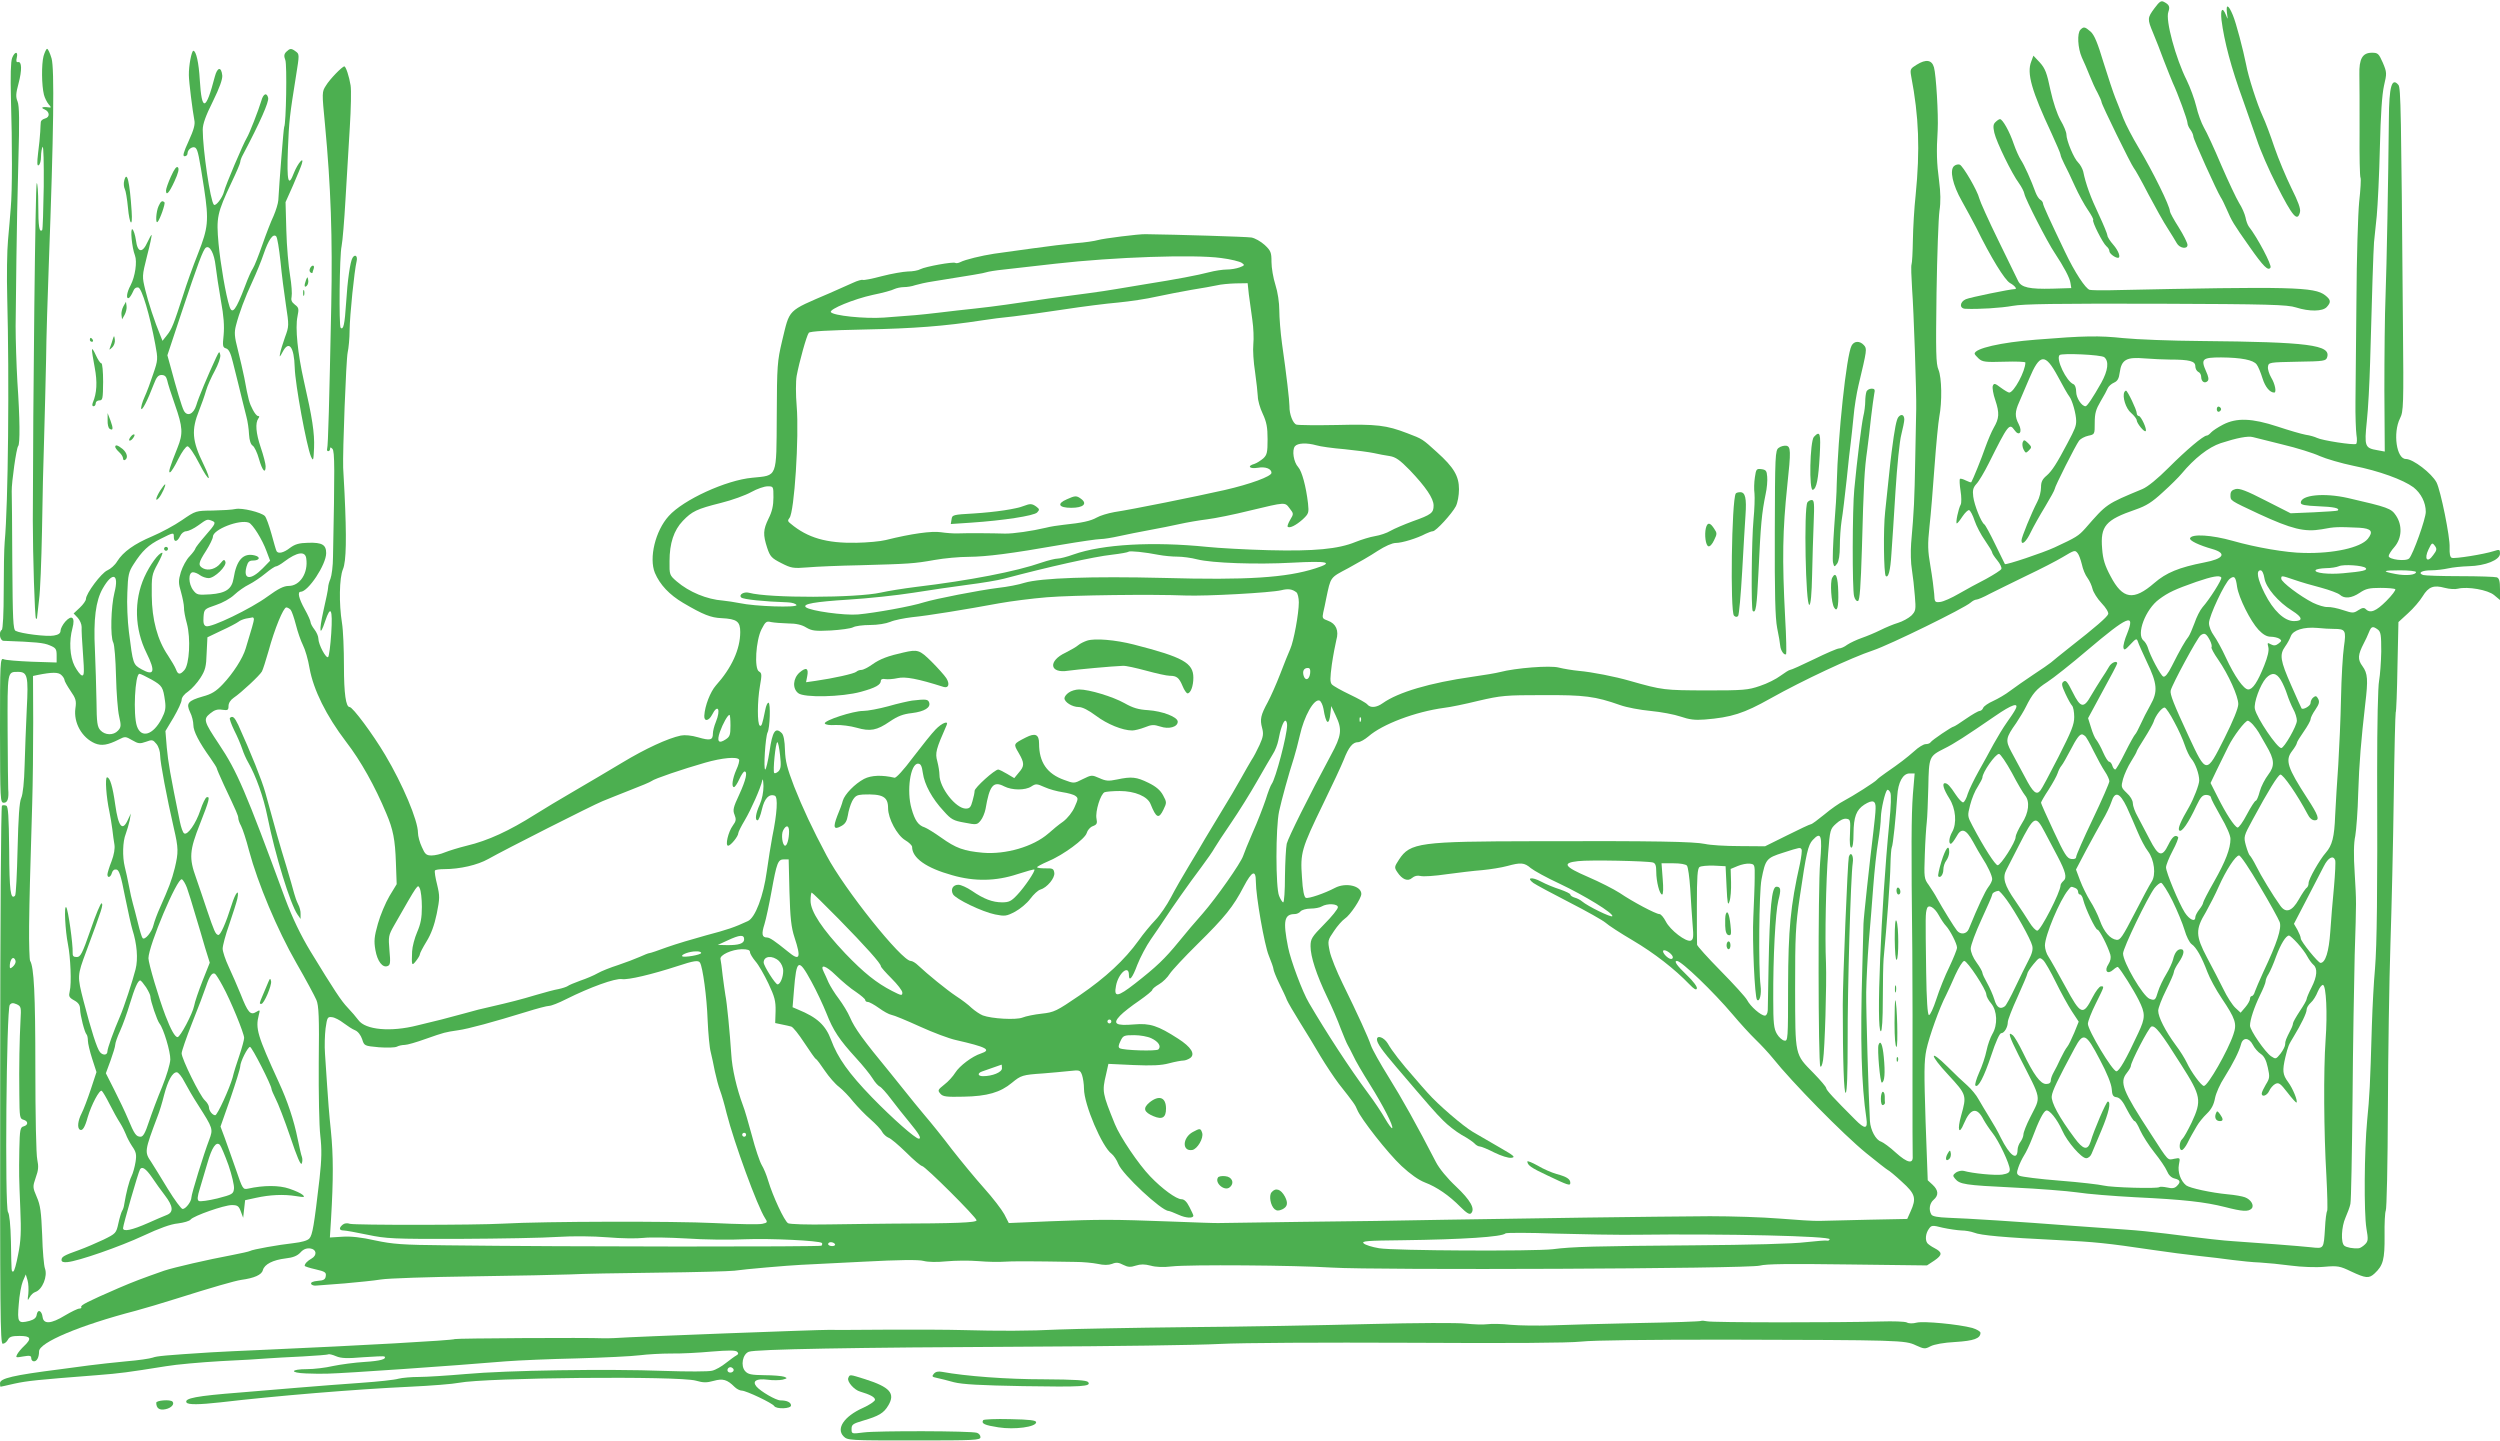 <?xml version="1.0" standalone="no"?>
<!DOCTYPE svg PUBLIC "-//W3C//DTD SVG 20010904//EN"
 "http://www.w3.org/TR/2001/REC-SVG-20010904/DTD/svg10.dtd">
<svg version="1.0" xmlns="http://www.w3.org/2000/svg"
 width="1280pt" height="738pt" viewBox="0 0 1280 738"
 preserveAspectRatio="xMidYMid meet">
<g transform="translate(0,738) scale(0.1,-0.1)"
fill="#4caf50" stroke="none">
<path d="M11031 7338 c-37 -50 -37 -55 -7 -127 13 -31 38 -94 55 -141 18 -47
39 -98 46 -115 25 -53 75 -189 75 -205 0 -8 7 -24 15 -34 8 -11 15 -27 15 -35
0 -14 120 -279 140 -311 6 -8 19 -35 30 -60 27 -63 35 -76 118 -194 71 -101
95 -125 107 -106 8 12 -67 154 -111 210 -6 8 -14 29 -17 47 -4 18 -18 51 -33
74 -14 23 -55 110 -91 193 -35 83 -75 170 -89 193 -13 23 -31 72 -39 108 -9
37 -31 97 -49 134 -56 111 -110 309 -94 350 9 26 5 37 -22 51 -15 8 -23 3 -49
-32z"/>
<path d="M11402 7314 c5 -36 5 -37 -5 -11 -18 44 -29 31 -23 -25 14 -110 49
-243 111 -413 19 -55 51 -145 70 -200 18 -55 63 -158 100 -230 84 -166 108
-193 121 -141 4 17 -9 53 -44 123 -27 55 -66 148 -87 209 -20 60 -47 132 -60
159 -28 60 -74 203 -85 265 -15 75 -51 213 -68 253 -22 53 -36 59 -30 11z"/>
<path d="M10652 7228 c-18 -18 -14 -94 7 -142 11 -23 29 -65 40 -93 11 -28 29
-68 41 -89 11 -21 20 -42 20 -47 0 -12 151 -320 165 -337 7 -8 41 -69 75 -135
35 -66 79 -145 99 -175 19 -30 40 -64 46 -75 14 -26 55 -33 55 -9 0 10 -20 50
-45 90 -25 39 -45 76 -45 82 0 27 -88 205 -161 327 -30 50 -65 117 -78 150
-12 33 -31 80 -41 105 -10 25 -37 106 -60 180 -30 100 -47 141 -66 158 -29 25
-35 27 -52 10z"/>
<path d="M223 7093 c-11 -42 -10 -151 2 -198 4 -16 15 -38 24 -49 14 -15 14
-18 1 -16 -32 5 -45 -1 -22 -10 27 -12 29 -40 2 -47 -11 -3 -20 -10 -21 -17
-1 -6 -2 -29 -3 -51 -1 -22 -6 -71 -11 -109 -6 -51 -5 -67 3 -62 7 4 12 24 12
44 0 20 4 43 8 50 5 7 7 -85 6 -204 -2 -119 -5 -219 -8 -222 -15 -14 -20 18
-20 128 0 66 -4 116 -8 112 -7 -7 -19 -1106 -20 -1727 0 -175 10 -496 16 -502
3 -4 6 0 6 8 1 8 5 48 10 89 6 41 12 199 15 350 2 151 7 367 11 480 3 113 8
293 10 400 1 107 8 328 14 490 25 672 29 1000 14 1051 -8 27 -18 49 -23 49 -4
0 -12 -17 -18 -37z"/>
<path d="M1466 7115 c-12 -12 -13 -22 -5 -43 9 -24 4 -326 -6 -342 -3 -4 -25
-284 -30 -375 -1 -16 -12 -52 -24 -80 -13 -27 -39 -94 -58 -149 -19 -54 -40
-108 -48 -120 -8 -11 -26 -52 -40 -90 -47 -124 -66 -149 -80 -105 -19 58 -46
217 -56 321 -12 135 -8 156 67 315 24 50 44 97 44 103 0 7 6 24 14 38 87 165
134 271 129 291 -7 29 -25 22 -35 -15 -15 -50 -61 -168 -74 -189 -18 -29 -110
-245 -117 -276 -8 -32 -43 -77 -52 -67 -18 18 -57 283 -57 384 0 29 15 71 52
145 34 69 50 114 48 133 -5 46 -25 43 -38 -6 -46 -177 -67 -182 -77 -18 -5 89
-19 150 -33 150 -9 0 -24 -76 -23 -125 0 -33 19 -183 28 -230 5 -22 -3 -50
-29 -107 -27 -59 -32 -78 -21 -78 8 0 15 6 15 14 0 22 29 41 42 28 11 -11 17
-39 43 -207 25 -166 21 -201 -31 -333 -26 -65 -60 -160 -76 -212 -49 -151 -58
-175 -83 -206 l-23 -29 -10 25 c-31 74 -63 173 -78 235 -17 70 -17 71 9 175
15 57 25 105 23 107 -1 2 -11 -15 -21 -37 -26 -58 -51 -54 -59 10 -4 27 -12
52 -18 56 -12 8 -3 -93 13 -134 12 -32 1 -107 -22 -152 -21 -38 -25 -75 -8
-65 5 4 14 18 20 32 6 16 15 23 27 21 18 -3 59 -140 87 -291 14 -75 14 -80
-10 -150 -13 -40 -33 -94 -45 -120 -12 -26 -19 -53 -17 -60 4 -12 32 41 64
125 14 37 23 48 40 48 17 0 24 -8 29 -27 3 -16 21 -72 40 -126 40 -114 42
-147 13 -219 -40 -100 -49 -130 -38 -126 6 2 25 33 42 68 18 36 39 65 47 65 8
0 34 -37 60 -88 50 -97 69 -101 22 -4 -59 120 -63 176 -22 277 12 30 28 75 35
100 7 25 28 71 45 102 17 32 30 68 28 80 -4 21 -6 20 -21 -12 -42 -90 -92
-209 -102 -245 -14 -46 -47 -60 -64 -27 -10 19 -37 109 -68 225 l-16 58 72
217 c85 255 111 324 125 334 20 14 43 -30 50 -94 4 -35 16 -114 27 -177 15
-80 18 -131 14 -176 -6 -57 -5 -64 13 -69 14 -5 23 -24 34 -69 9 -34 21 -84
28 -112 7 -27 17 -68 22 -90 5 -22 14 -58 20 -80 6 -22 12 -62 13 -89 2 -32 9
-52 19 -58 8 -5 23 -35 32 -68 17 -60 34 -79 34 -37 0 12 -11 55 -25 96 -25
74 -29 125 -12 149 6 8 6 12 -2 12 -6 0 -18 15 -27 33 -17 32 -23 51 -43 162
-7 33 -21 97 -33 143 -18 69 -19 90 -10 125 16 63 46 144 85 227 19 41 45 104
57 140 25 73 48 106 64 90 6 -6 15 -63 22 -128 6 -64 19 -165 28 -224 16 -105
16 -108 -5 -165 -11 -32 -23 -69 -25 -83 -4 -21 -2 -20 13 8 32 62 59 27 62
-80 2 -85 61 -403 83 -455 12 -26 13 -23 16 44 3 75 -9 154 -52 342 -32 142
-45 272 -33 330 8 40 7 46 -13 61 -17 13 -21 24 -17 41 3 13 0 62 -8 109 -8
47 -17 150 -19 230 l-4 145 38 85 c20 47 41 96 45 110 14 44 -20 5 -40 -45
-29 -77 -37 -45 -31 119 6 150 9 173 42 380 17 105 17 109 -1 122 -24 18 -30
17 -49 -1z"/>
<path d="M62 7083 c-7 -18 -9 -92 -6 -208 7 -236 7 -473 -1 -560 -3 -38 -9
-113 -14 -165 -5 -52 -7 -185 -4 -295 11 -413 5 -1057 -13 -1250 -3 -33 -5
-147 -5 -252 0 -110 -4 -195 -10 -198 -17 -11 -10 -55 9 -56 166 -6 206 -10
236 -23 32 -13 36 -19 36 -52 l0 -36 -127 4 c-71 3 -136 8 -145 13 -17 7 -18
-15 -18 -364 1 -362 1 -371 20 -371 19 0 26 22 22 70 -1 8 -2 143 -3 299 -1
306 -2 301 53 301 49 0 54 -21 45 -191 -4 -85 -9 -215 -11 -289 -2 -83 -9
-147 -17 -165 -10 -21 -15 -100 -19 -262 -3 -127 -8 -235 -13 -239 -23 -23
-29 25 -30 235 -2 174 -5 222 -15 226 -8 3 -18 3 -22 0 -5 -3 -9 -624 -9
-1380 -1 -1212 0 -1375 13 -1375 9 0 20 9 26 20 8 16 21 20 60 20 58 0 64 -13
24 -51 -14 -13 -30 -32 -36 -43 -9 -17 -7 -18 31 -11 34 6 41 4 41 -9 0 -9 6
-16 14 -16 15 0 26 21 26 51 0 45 207 133 495 208 44 12 136 39 205 61 190 60
302 92 335 97 67 9 105 26 111 50 8 30 51 52 117 60 37 4 59 13 75 30 15 17
31 23 50 21 33 -4 37 -35 7 -52 -20 -11 -35 -26 -35 -37 0 -3 25 -11 56 -18
48 -11 55 -16 52 -34 -2 -18 -11 -23 -41 -25 -24 -2 -37 -8 -34 -15 2 -7 15
-11 28 -9 13 1 78 6 144 11 66 6 149 14 185 20 36 6 247 13 470 16 223 3 448
8 500 10 52 3 253 7 445 9 193 2 370 7 395 10 54 8 277 27 340 30 25 1 168 8
318 16 189 10 285 11 311 4 23 -6 68 -7 117 -2 43 4 117 5 164 1 47 -4 105 -5
130 -3 40 3 134 3 365 -1 39 0 90 -5 115 -10 31 -7 55 -7 74 0 21 9 34 7 57
-5 24 -12 37 -13 64 -4 25 8 45 8 76 0 28 -8 67 -9 109 -4 88 10 629 6 819 -6
228 -14 2133 -6 2191 10 34 9 149 10 451 6 l405 -5 38 25 c42 29 42 42 0 64
-16 8 -32 20 -36 25 -12 16 -9 49 7 72 14 20 17 21 72 7 32 -7 75 -13 95 -14
20 0 49 -5 65 -11 33 -14 156 -25 425 -38 197 -10 249 -15 493 -51 72 -11 175
-24 230 -30 55 -6 134 -15 175 -21 41 -5 104 -12 140 -13 36 -2 108 -9 160
-16 52 -7 129 -10 170 -6 69 6 80 4 138 -24 75 -35 91 -37 120 -10 44 41 52
72 51 193 -1 63 2 120 6 128 5 7 10 243 11 523 1 281 7 660 13 841 6 182 14
521 17 755 3 234 8 428 10 432 3 4 7 110 9 235 l5 228 49 45 c28 25 61 64 75
87 30 49 56 59 114 43 23 -6 53 -8 67 -4 50 12 153 -6 185 -33 l30 -25 0 55
c0 41 -4 56 -16 61 -9 3 -94 6 -189 6 -95 0 -180 3 -189 6 -29 11 -6 24 42 24
26 0 65 5 87 10 22 5 69 10 105 11 85 2 160 32 160 65 0 21 -2 22 -33 12 -50
-16 -199 -40 -214 -34 -9 4 -12 21 -11 53 3 52 -46 292 -67 333 -25 47 -120
120 -157 120 -48 0 -67 133 -30 208 18 35 19 65 15 482 -9 1103 -11 1210 -23
1225 -34 41 -48 -7 -49 -175 -3 -313 -11 -743 -17 -905 -4 -93 -6 -311 -6
-484 l2 -313 -38 7 c-64 11 -67 19 -54 147 7 62 14 199 17 303 9 341 17 579
20 615 2 19 8 80 14 135 5 56 13 213 16 350 4 169 11 271 21 316 15 64 15 68
-6 118 -21 47 -25 51 -56 51 -48 0 -66 -31 -64 -112 1 -35 1 -166 1 -291 -1
-126 1 -233 5 -238 3 -5 0 -60 -7 -122 -6 -61 -13 -287 -14 -502 -2 -214 -4
-448 -5 -520 -1 -71 2 -149 5 -171 4 -23 3 -44 -2 -47 -12 -7 -175 18 -200 31
-10 5 -36 13 -58 16 -22 4 -87 23 -144 42 -131 43 -209 46 -279 10 -27 -14
-54 -32 -61 -40 -8 -9 -17 -16 -22 -16 -18 0 -106 -75 -195 -164 -58 -58 -107
-98 -135 -110 -187 -78 -181 -74 -292 -201 -35 -39 -46 -46 -158 -98 -58 -27
-249 -91 -254 -85 -1 2 -23 47 -49 100 -26 54 -51 100 -56 103 -16 10 -51 97
-57 142 -4 33 -1 46 16 65 12 12 41 61 64 107 99 198 105 206 131 169 24 -35
43 -10 22 30 -21 40 -20 64 3 115 10 23 33 76 50 117 55 131 82 133 147 13 26
-49 52 -95 59 -103 15 -19 35 -90 35 -125 0 -26 -5 -40 -45 -115 -54 -103 -79
-141 -105 -164 -23 -19 -30 -33 -30 -61 0 -21 -8 -54 -19 -74 -30 -58 -81
-182 -81 -198 0 -29 25 -6 48 43 13 27 46 86 73 130 27 45 49 85 49 90 0 12
107 224 125 248 8 10 29 21 47 25 33 7 33 7 33 66 0 49 6 69 30 110 17 28 33
58 37 68 4 9 18 22 32 28 18 8 25 21 29 52 9 66 35 80 127 72 41 -3 100 -6
130 -6 101 0 130 -8 130 -34 0 -12 7 -25 15 -29 8 -3 15 -14 15 -25 0 -25 18
-37 33 -22 7 7 5 22 -8 50 -28 63 -19 71 77 71 105 -1 165 -13 182 -36 8 -10
21 -42 30 -71 14 -45 38 -73 60 -73 13 0 4 45 -15 76 -11 19 -19 44 -17 56 3
23 6 23 150 26 139 2 147 4 153 23 20 63 -94 78 -645 83 -151 1 -331 8 -400
15 -123 13 -197 12 -445 -8 -181 -14 -315 -45 -315 -72 0 -3 9 -14 21 -25 19
-17 34 -19 130 -16 60 2 109 0 109 -4 0 -44 -59 -154 -83 -154 -5 0 -25 12
-44 26 -29 22 -34 23 -40 8 -3 -9 2 -42 13 -73 22 -66 20 -93 -8 -141 -11 -19
-30 -64 -43 -100 -19 -56 -64 -166 -72 -179 -2 -2 -14 2 -28 9 -14 7 -27 11
-30 8 -3 -3 -2 -30 3 -61 5 -30 5 -62 1 -70 -12 -21 -28 -97 -20 -97 3 0 16
16 29 36 13 19 28 34 34 32 6 -2 19 -26 28 -54 9 -27 33 -73 53 -101 20 -29
37 -57 37 -62 0 -5 12 -23 26 -40 14 -17 24 -37 21 -44 -2 -6 -38 -29 -78 -51
-41 -21 -104 -55 -140 -76 -36 -21 -78 -40 -95 -42 -28 -3 -29 -1 -31 42 -2
25 -10 88 -19 140 -14 81 -15 111 -5 205 7 60 18 200 26 310 8 110 19 223 24
250 15 78 13 201 -4 242 -13 30 -14 89 -10 392 3 196 10 385 15 421 7 45 6 94
-2 155 -12 90 -14 148 -7 260 4 77 -8 281 -19 320 -11 39 -41 43 -88 14 -33
-20 -35 -24 -29 -58 40 -208 46 -378 23 -611 -7 -63 -13 -166 -14 -228 -1 -62
-4 -119 -7 -126 -3 -7 -1 -64 3 -127 8 -102 23 -537 21 -614 0 -16 -3 -131 -5
-255 -4 -215 -6 -259 -21 -432 -3 -42 -2 -102 4 -135 5 -32 12 -92 15 -134 6
-71 5 -77 -18 -101 -14 -13 -45 -30 -68 -37 -24 -7 -64 -24 -90 -37 -26 -13
-69 -31 -95 -40 -26 -9 -60 -25 -75 -35 -14 -11 -33 -19 -42 -19 -9 0 -67 -25
-128 -55 -62 -30 -117 -55 -123 -55 -5 0 -27 -14 -49 -30 -21 -16 -68 -40
-105 -52 -61 -21 -83 -23 -276 -23 -214 1 -221 1 -390 49 -76 22 -193 45 -260
51 -33 3 -80 11 -104 17 -44 12 -221 -2 -301 -23 -19 -5 -83 -16 -141 -24
-218 -31 -380 -79 -459 -135 -32 -23 -63 -26 -79 -7 -6 8 -46 30 -90 51 -44
21 -85 44 -92 52 -10 12 -9 33 0 102 7 48 18 104 23 125 14 48 -1 84 -43 99
-28 10 -30 13 -24 42 4 17 11 49 15 71 24 114 19 106 113 156 48 26 116 65
150 88 39 25 75 41 93 41 32 0 110 24 153 47 15 7 31 13 37 13 16 0 98 90 118
128 9 18 16 55 16 87 0 67 -26 112 -113 190 -75 68 -73 67 -152 97 -107 41
-155 47 -360 42 -104 -2 -197 -1 -207 2 -18 5 -37 54 -36 94 0 28 -15 160 -38
320 -8 58 -14 135 -14 172 0 38 -8 93 -20 130 -11 34 -20 87 -20 117 0 48 -3
57 -35 87 -20 18 -50 35 -68 38 -23 4 -385 15 -542 17 -35 1 -216 -22 -243
-30 -17 -5 -69 -13 -115 -16 -45 -4 -145 -16 -222 -27 -77 -11 -165 -23 -195
-27 -65 -10 -148 -30 -173 -43 -10 -5 -21 -7 -26 -4 -11 7 -153 -19 -178 -32
-12 -7 -41 -12 -65 -12 -24 -1 -83 -11 -133 -24 -49 -13 -93 -22 -98 -19 -4 2
-27 -4 -50 -15 -23 -10 -76 -34 -117 -52 -223 -96 -205 -79 -246 -247 -24
-102 -26 -124 -27 -381 -2 -323 5 -305 -125 -318 -134 -12 -354 -113 -428
-196 -69 -76 -102 -215 -71 -291 26 -61 74 -112 145 -154 102 -60 142 -76 197
-78 78 -4 95 -17 95 -71 0 -88 -44 -184 -125 -274 -28 -32 -56 -103 -59 -154
-2 -31 22 -29 39 3 30 60 47 30 20 -36 -8 -19 -15 -46 -15 -59 0 -34 -14 -37
-76 -19 -34 10 -68 13 -88 9 -67 -14 -183 -68 -299 -138 -67 -40 -178 -106
-247 -146 -69 -40 -159 -94 -200 -120 -133 -84 -241 -134 -350 -160 -41 -10
-92 -26 -112 -34 -21 -9 -51 -16 -68 -16 -27 0 -34 6 -50 43 -11 23 -20 56
-20 73 0 63 -78 248 -168 399 -63 106 -166 245 -182 245 -19 0 -29 68 -29 210
0 85 -4 184 -10 220 -16 99 -14 231 5 276 17 40 19 160 8 389 -3 55 -6 114 -7
130 -3 79 15 555 23 590 5 22 10 74 10 115 1 77 24 303 36 353 6 26 -8 38 -21
17 -12 -19 -26 -116 -33 -232 -7 -109 -14 -140 -28 -126 -9 10 -6 370 5 418 5
25 14 133 20 240 6 107 16 273 22 368 6 96 8 192 4 215 -7 44 -24 97 -32 97
-11 0 -76 -67 -94 -98 -21 -32 -21 -35 -5 -200 30 -319 39 -576 32 -927 -10
-492 -16 -718 -21 -732 -2 -7 0 -13 5 -13 6 0 10 5 10 12 0 9 3 9 12 0 12 -12
12 -105 3 -552 0 -47 -7 -98 -13 -113 -7 -16 -12 -36 -12 -45 0 -9 -11 -63
-24 -119 -24 -108 -19 -138 9 -53 28 84 39 63 31 -62 -4 -62 -11 -117 -16
-122 -10 -10 -50 64 -50 95 0 11 -9 32 -20 46 -11 14 -20 31 -20 38 0 6 -13
36 -30 66 -30 54 -38 89 -21 89 39 0 131 139 131 198 0 43 -21 55 -91 53 -48
-1 -68 -7 -94 -26 -32 -25 -60 -32 -69 -17 -3 5 -14 44 -26 88 -12 43 -27 85
-34 92 -19 19 -117 43 -150 36 -16 -4 -69 -7 -117 -8 -87 -1 -87 -1 -157 -49
-39 -27 -108 -64 -153 -83 -92 -39 -148 -79 -179 -128 -11 -19 -34 -39 -50
-46 -31 -13 -110 -119 -110 -147 0 -8 -14 -28 -31 -44 l-32 -30 21 -22 c11
-12 20 -33 20 -47 -1 -14 2 -76 7 -139 7 -95 6 -113 -6 -109 -8 2 -24 24 -37
48 -25 49 -29 128 -11 194 15 55 -3 71 -37 33 -13 -15 -24 -36 -24 -46 0 -13
-10 -21 -34 -25 -35 -7 -170 10 -196 24 -13 7 -15 58 -17 347 -1 186 -2 352
-3 368 -1 45 24 222 33 231 10 10 9 141 -4 329 -5 88 -9 216 -9 285 1 69 3
224 4 345 1 121 6 345 10 498 6 210 5 285 -4 307 -10 24 -9 41 5 93 18 68 17
114 -3 109 -9 -1 -10 6 -6 23 8 34 -11 32 -24 -2z m6190 -1024 c49 -6 96 -18
106 -25 16 -11 15 -13 -11 -23 -16 -6 -45 -11 -66 -11 -20 0 -61 -6 -91 -14
-57 -15 -167 -36 -325 -61 -49 -8 -117 -20 -150 -25 -33 -6 -96 -15 -140 -21
-215 -28 -190 -25 -425 -59 -41 -6 -113 -15 -160 -20 -47 -5 -130 -14 -185
-21 -104 -12 -116 -13 -279 -25 -99 -7 -261 10 -272 28 -9 15 118 67 214 88
50 10 101 24 111 30 11 5 33 10 49 10 16 0 42 4 58 10 16 5 56 14 89 19 200
32 262 42 275 47 8 3 49 10 90 14 41 5 161 18 265 30 299 34 710 48 847 29z
m142 -186 c4 -32 12 -91 18 -131 6 -40 8 -96 5 -125 -3 -28 1 -92 9 -142 7
-49 13 -106 14 -125 0 -19 11 -59 25 -88 20 -43 25 -70 25 -131 0 -68 -3 -80
-22 -98 -13 -11 -33 -24 -45 -28 -40 -11 -26 -27 17 -20 39 7 70 -5 70 -26 0
-18 -109 -58 -240 -88 -150 -34 -472 -99 -565 -113 -33 -6 -73 -18 -90 -28
-30 -17 -73 -27 -170 -37 -27 -3 -68 -9 -90 -15 -71 -17 -169 -31 -210 -30
-60 2 -195 3 -240 1 -22 -1 -61 2 -88 6 -46 7 -150 -7 -282 -40 -27 -7 -95
-13 -150 -14 -153 -3 -250 25 -337 98 -15 11 -16 17 -6 29 25 29 50 416 37
573 -5 58 -5 127 0 155 13 70 51 207 62 220 6 8 98 13 287 17 249 5 408 17
602 47 36 6 107 15 159 20 52 6 169 22 260 36 91 14 216 30 276 35 61 6 148
19 195 30 47 10 128 26 180 35 52 8 111 19 130 23 19 5 63 9 96 10 l62 1 6
-57z m4380 -322 c25 -21 19 -68 -15 -130 -44 -78 -73 -121 -81 -121 -20 0 -48
43 -48 74 0 20 -6 36 -14 39 -36 14 -91 129 -71 149 11 11 214 2 229 -11z
m913 -447 c72 -17 158 -44 190 -59 32 -14 110 -37 173 -50 131 -26 254 -71
307 -110 39 -31 63 -78 63 -126 0 -35 -65 -217 -85 -238 -16 -17 -105 -6 -105
12 0 7 13 28 30 47 38 45 41 111 7 161 -24 36 -41 42 -245 89 -123 28 -242 16
-242 -24 0 -11 22 -15 89 -18 80 -3 113 -10 100 -22 -2 -2 -57 -6 -123 -9
l-118 -5 -128 65 c-99 51 -134 64 -154 59 -19 -5 -26 -13 -26 -31 0 -29 -4
-26 145 -96 169 -78 234 -94 322 -79 67 13 82 13 193 8 62 -4 73 -19 43 -57
-37 -45 -175 -76 -328 -72 -88 1 -245 28 -364 62 -106 30 -210 37 -218 13 -4
-12 47 -36 114 -55 76 -22 59 -50 -42 -69 -128 -25 -194 -52 -255 -105 -106
-92 -162 -84 -224 35 -29 54 -39 86 -43 140 -10 117 17 148 171 201 55 19 85
38 140 89 39 35 82 78 96 95 65 78 137 135 200 156 83 27 140 38 165 31 11 -3
79 -20 152 -38z m-4947 -4 c19 -6 84 -15 145 -20 60 -6 127 -15 150 -20 22 -5
58 -12 80 -15 31 -5 52 -20 103 -72 82 -86 122 -145 122 -181 0 -38 -11 -47
-107 -81 -43 -16 -95 -38 -114 -49 -18 -11 -54 -23 -79 -27 -25 -4 -70 -18
-100 -30 -88 -36 -209 -48 -445 -42 -115 3 -257 11 -315 17 -277 28 -534 14
-684 -39 -33 -12 -69 -21 -81 -21 -12 0 -48 -9 -81 -20 -131 -46 -369 -92
-644 -125 -64 -8 -145 -21 -180 -29 -126 -28 -573 -29 -675 -1 -26 7 -54 -10
-40 -24 10 -10 117 -21 239 -25 22 -1 41 -7 44 -14 4 -14 -213 -7 -291 10 -26
5 -64 11 -85 13 -83 6 -174 44 -237 98 -37 32 -38 34 -37 104 0 91 22 158 68
206 47 49 71 61 195 92 57 14 128 40 156 56 29 16 66 29 83 29 30 0 30 0 30
-57 0 -41 -7 -73 -25 -108 -28 -58 -29 -82 -7 -150 15 -45 23 -53 72 -78 51
-26 61 -28 135 -22 44 4 166 9 270 11 248 7 274 8 380 27 50 9 128 16 175 16
93 1 213 16 475 62 94 16 184 29 200 29 17 0 59 7 95 15 36 8 106 22 155 31
50 9 119 23 155 31 36 8 99 19 140 24 41 5 140 25 220 45 184 44 178 44 203
11 21 -27 21 -28 3 -58 -10 -17 -16 -33 -13 -36 10 -9 42 7 76 37 32 30 33 34
28 83 -10 86 -31 164 -50 185 -24 26 -33 87 -17 107 14 17 60 19 110 5z
m-5656 -386 c24 -9 21 -15 -34 -78 -27 -31 -50 -61 -50 -65 0 -4 -13 -22 -29
-39 -17 -17 -36 -53 -45 -81 -13 -44 -13 -56 1 -103 8 -29 15 -64 15 -78 -1
-14 6 -51 15 -83 20 -75 13 -209 -13 -238 -22 -25 -33 -24 -43 4 -5 13 -24 45
-41 71 -54 79 -82 184 -83 306 -1 100 0 108 30 163 17 31 28 57 24 57 -18 0
-63 -61 -92 -125 -54 -120 -50 -265 11 -388 47 -95 40 -120 -25 -84 -44 25
-44 26 -65 192 -7 55 -11 146 -8 201 3 91 7 106 32 145 44 69 76 99 138 130
68 34 68 34 68 9 0 -28 18 -25 32 5 7 15 20 25 32 25 12 1 39 14 61 30 44 32
46 33 69 24z m190 -10 c20 -8 69 -86 91 -147 l18 -48 -38 -39 c-61 -62 -101
-59 -83 8 7 25 14 32 33 32 34 0 41 18 10 26 -59 15 -94 -22 -109 -117 -9 -55
-39 -76 -119 -82 -63 -4 -69 -3 -87 20 -26 33 -27 93 -2 93 9 0 26 -7 36 -15
11 -8 31 -15 44 -15 31 0 94 62 86 84 -5 13 -9 12 -25 -8 -23 -29 -62 -40 -89
-26 -27 15 -25 28 15 90 19 30 35 63 35 72 0 37 136 90 184 72z m11184 -166
c-30 -43 -48 -21 -24 29 17 35 19 36 32 19 12 -16 11 -23 -8 -48z m-6525 1
c26 -5 69 -9 95 -9 26 0 72 -6 102 -14 75 -19 304 -27 485 -17 187 10 217 2
120 -29 -149 -48 -350 -61 -778 -49 -366 9 -628 0 -712 -25 -27 -9 -88 -21
-135 -26 -102 -13 -317 -55 -380 -74 -61 -20 -249 -54 -337 -62 -69 -6 -244
18 -267 37 -19 17 46 28 219 39 99 6 248 22 330 35 83 13 209 32 280 41 72 9
155 23 185 31 230 61 461 113 554 123 43 5 81 12 84 15 6 6 84 -2 155 -16z
m4705 8 c6 -7 15 -32 21 -56 5 -25 18 -56 29 -70 11 -15 22 -40 26 -57 4 -16
24 -49 46 -72 23 -24 37 -48 34 -56 -6 -16 -65 -67 -194 -168 -47 -37 -91 -73
-99 -80 -8 -7 -49 -35 -90 -62 -42 -28 -95 -65 -119 -83 -23 -18 -63 -41 -87
-52 -25 -11 -48 -27 -51 -35 -3 -9 -12 -16 -18 -16 -7 0 -38 -18 -70 -40 -31
-22 -60 -40 -63 -40 -9 0 -111 -69 -118 -80 -3 -6 -15 -10 -26 -10 -10 0 -37
-16 -58 -36 -40 -35 -72 -60 -146 -111 -22 -15 -42 -31 -45 -35 -8 -11 -125
-85 -169 -108 -22 -11 -67 -42 -100 -70 -33 -27 -64 -50 -69 -50 -5 0 -60 -26
-122 -57 l-113 -56 -131 1 c-72 0 -151 5 -176 11 -56 12 -256 16 -870 14 -591
-1 -640 -7 -697 -94 -24 -37 -25 -40 -9 -64 25 -38 54 -50 76 -30 12 10 26 14
43 10 14 -4 74 0 134 9 59 8 142 18 183 21 41 4 98 13 127 21 70 19 87 18 121
-11 16 -13 83 -50 148 -80 127 -60 277 -152 269 -166 -5 -8 -126 51 -155 76
-8 7 -25 16 -37 19 -13 4 -23 11 -23 16 0 5 -24 16 -52 26 -29 9 -73 27 -97
40 -49 26 -78 21 -40 -7 13 -9 96 -54 184 -99 88 -45 171 -92 185 -104 14 -13
77 -54 140 -91 110 -65 215 -147 289 -224 25 -26 36 -32 39 -22 3 8 -19 38
-52 69 -51 49 -67 72 -50 72 23 0 188 -159 286 -275 37 -44 89 -101 117 -128
27 -26 67 -69 88 -95 98 -123 360 -390 478 -486 54 -44 104 -83 110 -86 7 -3
40 -30 73 -61 69 -62 75 -84 44 -152 l-17 -38 -200 -4 c-110 -3 -222 -5 -250
-6 -27 -1 -120 5 -205 12 -85 7 -245 12 -355 12 -304 -2 -958 -11 -1350 -18
-192 -4 -530 -9 -750 -11 -220 -3 -407 -6 -415 -6 -8 -1 -121 3 -250 8 -293
11 -354 11 -615 1 l-210 -9 -23 45 c-13 24 -59 84 -103 133 -44 49 -118 139
-165 199 -46 61 -109 139 -140 175 -30 36 -73 88 -94 115 -22 28 -59 73 -82
102 -140 170 -182 228 -206 284 -11 26 -37 68 -57 95 -21 27 -44 65 -53 84 -8
19 -19 43 -24 53 -22 43 8 36 61 -16 31 -30 77 -69 104 -86 26 -18 47 -36 47
-41 0 -6 6 -10 13 -10 8 0 33 -14 57 -31 23 -17 52 -33 64 -35 13 -2 78 -29
146 -60 68 -31 151 -62 184 -69 157 -36 185 -50 128 -69 -44 -14 -109 -63
-131 -98 -11 -18 -36 -46 -56 -61 -34 -27 -35 -30 -20 -47 13 -15 31 -17 118
-15 122 2 189 22 248 71 46 38 54 41 159 48 41 3 101 9 132 12 56 6 58 6 68
-20 5 -15 10 -46 10 -70 0 -81 93 -299 142 -334 10 -8 26 -31 34 -52 21 -53
220 -239 257 -240 4 0 28 -9 52 -20 37 -17 75 -19 75 -4 0 3 -9 23 -20 44 -14
28 -27 40 -41 40 -26 0 -99 53 -160 117 -59 61 -155 203 -181 268 -64 158 -66
166 -45 254 l12 54 128 -6 c95 -4 143 -2 183 9 30 8 63 14 73 14 9 0 25 6 35
13 27 20 5 56 -62 99 -104 67 -144 80 -225 73 -95 -8 -112 3 -72 45 16 17 60
51 97 76 37 26 68 51 68 56 0 5 16 18 35 29 19 11 43 35 54 53 11 17 75 86
141 151 142 140 184 192 238 296 42 80 62 88 62 25 0 -75 44 -325 66 -378 13
-32 24 -63 24 -69 0 -7 13 -40 29 -73 17 -34 35 -72 40 -86 6 -14 36 -65 67
-115 31 -49 78 -127 105 -173 27 -45 69 -108 93 -140 78 -99 85 -109 95 -134
17 -44 157 -223 227 -288 45 -42 88 -72 119 -84 61 -23 125 -67 182 -125 32
-32 47 -41 55 -33 22 22 -3 67 -77 137 -45 42 -86 92 -103 125 -98 190 -174
326 -242 435 -43 69 -84 142 -91 163 -14 42 -66 156 -145 317 -30 61 -60 135
-66 165 -11 54 -10 56 22 103 17 26 43 55 55 63 28 18 85 104 85 127 0 42 -80
60 -135 31 -53 -28 -135 -56 -149 -51 -9 4 -16 37 -20 106 -9 125 -3 145 109
376 46 94 93 195 105 225 25 65 46 90 73 90 11 0 35 14 54 30 71 62 239 126
388 146 28 3 106 19 175 36 116 27 139 29 330 29 214 1 267 -6 395 -51 33 -12
103 -25 156 -30 53 -5 122 -18 154 -29 44 -15 72 -19 123 -15 137 11 200 31
337 108 166 93 416 210 525 246 84 28 468 216 500 245 9 8 22 15 29 15 7 0 38
13 69 30 31 16 116 57 187 92 72 34 155 77 185 95 62 37 64 38 78 20z m-9070
-26 c11 -74 -32 -141 -90 -141 -25 0 -53 -14 -108 -54 -84 -62 -291 -162 -315
-152 -12 4 -15 17 -13 47 3 40 4 41 63 61 34 11 75 34 95 53 19 18 53 42 76
53 22 11 60 37 83 56 24 20 48 36 54 36 5 0 25 11 43 25 65 49 107 55 112 16z
m10544 -49 c12 -12 -15 -18 -115 -27 -74 -7 -150 1 -141 16 3 5 26 9 52 10 26
0 56 5 67 10 24 11 124 4 137 -9z m-518 -53 c7 -47 71 -122 142 -166 54 -34
57 -53 9 -53 -49 0 -106 54 -150 142 -37 74 -45 118 -21 118 8 0 16 -16 20
-41z m776 32 c0 -15 -52 -20 -104 -10 -74 14 -68 19 22 19 45 0 82 -4 82 -9z
m-11784 -105 c-18 -72 -22 -227 -6 -256 6 -11 12 -88 14 -172 2 -84 9 -177 16
-206 11 -47 10 -56 -6 -73 -23 -25 -66 -24 -90 2 -16 18 -19 38 -20 148 -1 69
-5 188 -8 263 -8 158 4 252 40 315 50 88 85 76 60 -21z m10787 77 c5 -9 -61
-113 -96 -152 -13 -15 -31 -51 -41 -81 -11 -30 -25 -62 -31 -70 -15 -18 -44
-68 -85 -150 -20 -40 -35 -58 -44 -54 -13 5 -67 105 -80 151 -4 11 -13 27 -21
33 -39 32 10 161 80 212 47 35 82 51 190 89 82 28 120 35 128 22z m81 -48 c9
-57 68 -175 110 -220 23 -24 42 -35 62 -35 16 0 36 -5 44 -10 13 -9 13 -12 -4
-25 -14 -11 -24 -12 -39 -4 -18 10 -19 9 -13 -15 4 -16 -3 -48 -21 -93 -34
-85 -59 -123 -82 -123 -23 0 -70 67 -115 164 -20 44 -48 94 -61 112 -14 19
-25 46 -25 64 0 35 81 208 107 227 23 17 30 10 37 -42z m294 36 c31 -11 93
-29 136 -40 44 -12 87 -28 96 -36 24 -22 60 -18 102 10 31 21 49 25 106 25 38
0 72 -3 76 -7 3 -4 -17 -31 -46 -60 -52 -52 -82 -65 -105 -42 -9 9 -18 8 -38
-5 -25 -16 -29 -16 -78 0 -29 10 -64 17 -80 16 -15 -1 -48 9 -75 22 -65 33
-162 106 -162 123 0 17 0 17 68 -6z m-5110 -64 c6 -5 12 -28 12 -51 0 -57 -26
-199 -44 -239 -8 -17 -31 -75 -51 -127 -20 -52 -49 -117 -64 -145 -36 -66 -41
-88 -29 -132 8 -30 6 -45 -13 -87 -13 -28 -31 -63 -41 -77 -9 -15 -34 -58 -55
-96 -21 -38 -65 -113 -98 -166 -33 -54 -71 -117 -85 -141 -14 -24 -50 -86 -82
-138 -31 -51 -73 -124 -93 -163 -20 -38 -55 -90 -79 -115 -24 -25 -63 -72 -86
-105 -72 -100 -169 -190 -302 -281 -119 -81 -130 -87 -195 -94 -37 -4 -81 -13
-98 -20 -33 -13 -157 -6 -203 11 -15 6 -40 23 -57 38 -16 16 -52 43 -80 61
-48 32 -145 111 -194 157 -13 13 -30 23 -38 23 -46 0 -340 367 -431 540 -73
137 -122 242 -166 353 -36 94 -45 129 -47 187 -1 46 -7 77 -16 86 -33 33 -48
11 -63 -93 -8 -51 -18 -93 -22 -93 -10 0 1 168 12 190 12 23 16 149 5 152 -5
2 -13 -15 -17 -37 -15 -75 -19 -86 -28 -80 -13 8 -13 124 1 203 10 57 10 66
-5 74 -25 14 -16 159 13 216 20 39 25 43 49 37 15 -3 54 -6 87 -7 41 0 71 -7
93 -21 29 -17 46 -19 126 -15 50 3 101 10 113 16 12 7 51 12 88 12 38 0 81 7
103 16 20 9 71 19 112 24 82 8 272 39 445 71 61 11 171 25 245 31 137 11 536
16 710 9 105 -4 435 14 490 27 36 9 56 6 78 -11z m-5150 -89 c6 -7 18 -42 27
-77 9 -36 25 -82 36 -104 11 -21 27 -75 34 -119 20 -110 85 -242 187 -376 75
-97 148 -228 206 -367 35 -82 45 -134 49 -251 l4 -111 -37 -61 c-20 -34 -47
-98 -59 -141 -19 -67 -21 -89 -13 -135 10 -58 37 -93 63 -82 13 5 15 17 9 80
-6 71 -5 77 24 128 125 219 120 211 131 190 6 -12 11 -54 11 -95 0 -57 -6 -87
-24 -129 -13 -30 -25 -75 -26 -99 -3 -73 -2 -77 20 -49 11 14 20 29 20 35 0 5
15 34 34 65 23 37 40 83 52 141 16 80 16 91 2 150 -9 35 -14 67 -11 72 2 4 23
7 46 7 82 0 172 21 227 52 85 48 529 273 585 296 28 12 93 37 145 58 52 20
100 40 106 45 14 12 159 61 274 94 87 25 164 32 174 16 3 -5 -3 -29 -14 -52
-20 -46 -26 -89 -12 -89 5 0 17 18 27 40 10 22 22 40 27 40 17 0 7 -44 -27
-118 -31 -66 -34 -80 -24 -104 9 -23 8 -32 -9 -55 -24 -33 -40 -103 -24 -103
13 0 52 48 52 64 0 6 15 36 33 66 32 54 82 166 90 205 3 11 5 -2 6 -30 0 -30
-7 -67 -19 -94 -21 -46 -26 -81 -11 -81 5 0 15 25 22 56 13 56 36 81 66 70 17
-7 12 -90 -13 -211 -7 -38 -20 -118 -28 -176 -17 -126 -59 -238 -97 -255 -69
-32 -104 -44 -214 -73 -66 -18 -156 -45 -201 -61 -45 -17 -85 -30 -89 -30 -5
0 -27 -9 -49 -19 -23 -10 -72 -29 -111 -42 -38 -12 -86 -31 -105 -42 -19 -11
-59 -28 -89 -38 -30 -11 -59 -23 -65 -28 -6 -4 -27 -11 -46 -15 -19 -3 -71
-17 -115 -30 -80 -24 -131 -37 -235 -61 -30 -6 -89 -21 -130 -33 -41 -11 -95
-25 -120 -32 -25 -6 -80 -19 -123 -30 -137 -35 -266 -23 -302 27 -11 15 -36
44 -55 64 -32 33 -69 89 -191 289 -49 81 -92 170 -129 269 -203 552 -246 652
-339 791 -78 117 -81 128 -45 157 22 18 37 23 62 19 28 -4 32 -2 32 19 0 15
10 31 26 42 40 27 134 115 145 135 5 9 20 56 34 105 31 114 76 223 91 223 6 0
16 -6 22 -12z m-188 -49 c0 -9 -11 -48 -42 -149 -15 -51 -65 -128 -117 -183
-35 -37 -58 -51 -103 -63 -76 -22 -86 -35 -65 -80 10 -19 17 -49 17 -66 0 -32
29 -88 87 -169 18 -26 33 -49 33 -53 0 -3 16 -41 36 -84 67 -142 74 -158 74
-171 0 -7 6 -25 14 -39 8 -15 27 -72 41 -127 45 -168 145 -406 242 -575 49
-85 95 -171 103 -190 12 -28 15 -88 12 -320 -1 -157 2 -325 8 -375 8 -70 7
-119 -4 -220 -28 -241 -36 -288 -52 -306 -10 -11 -39 -19 -82 -24 -74 -8 -209
-32 -222 -40 -5 -3 -46 -12 -92 -21 -123 -23 -297 -63 -348 -80 -114 -40 -156
-56 -233 -89 -161 -70 -196 -88 -191 -97 3 -4 -2 -8 -10 -8 -8 0 -41 -16 -73
-35 -72 -44 -110 -46 -115 -8 -4 33 -25 42 -30 12 -2 -16 -13 -25 -37 -32 -59
-15 -63 -8 -55 85 3 46 13 99 21 118 l15 35 9 -30 c5 -16 6 -48 4 -70 -5 -35
-4 -37 6 -18 7 13 20 25 30 28 36 12 64 81 49 121 -5 13 -12 89 -14 169 -5
120 -9 154 -28 197 -21 49 -21 52 -5 99 14 38 15 57 8 91 -6 24 -10 230 -10
468 0 383 -7 519 -27 551 -3 6 -6 86 -5 178 2 158 4 221 16 631 3 96 5 282 5
412 l-1 237 23 5 c75 15 107 15 122 0 9 -8 16 -20 16 -25 0 -6 14 -31 31 -56
27 -39 31 -51 25 -90 -10 -73 33 -150 100 -179 34 -14 66 -9 123 20 31 16 34
16 68 -4 31 -18 39 -19 70 -8 32 12 36 11 54 -11 11 -13 19 -39 19 -59 0 -35
34 -215 70 -372 24 -103 24 -124 5 -204 -16 -64 -31 -102 -75 -201 -15 -33
-30 -74 -34 -91 -8 -36 -45 -80 -56 -67 -4 4 -15 40 -24 78 -10 39 -21 84 -26
100 -5 17 -14 57 -20 90 -6 33 -16 76 -21 96 -13 53 -11 131 5 170 7 19 16 50
20 69 l6 35 -15 -32 c-28 -62 -49 -37 -65 77 -13 93 -27 140 -42 140 -11 0 -4
-102 12 -175 5 -22 11 -62 15 -90 3 -27 8 -64 11 -80 3 -19 -2 -51 -15 -85
-12 -30 -21 -61 -21 -67 0 -21 17 -15 23 8 4 13 12 19 23 17 14 -2 23 -30 44
-138 15 -74 32 -151 38 -170 23 -72 30 -149 16 -203 -14 -56 -59 -194 -80
-242 -33 -76 -64 -163 -64 -178 0 -20 -23 -22 -38 -4 -15 17 -45 111 -84 261
-33 129 -33 130 14 256 81 218 88 239 78 245 -4 3 -30 -58 -56 -135 -43 -124
-52 -140 -71 -140 -17 0 -22 5 -21 23 2 40 -23 222 -33 232 -12 12 -5 -121 9
-190 13 -64 19 -201 9 -240 -6 -26 -4 -32 23 -47 22 -12 30 -25 30 -45 1 -33
23 -119 33 -129 4 -4 7 -19 7 -32 0 -14 10 -56 22 -93 l22 -68 -29 -88 c-16
-48 -37 -104 -47 -123 -19 -37 -24 -75 -9 -84 13 -8 26 12 40 64 19 64 60 142
72 135 5 -4 23 -34 40 -68 17 -34 41 -77 54 -97 12 -19 25 -46 30 -59 4 -12
18 -39 31 -59 21 -30 24 -43 18 -81 -4 -25 -13 -58 -21 -74 -12 -24 -27 -83
-37 -143 -1 -11 -6 -27 -11 -34 -4 -7 -13 -36 -19 -64 -11 -50 -13 -52 -76
-83 -36 -17 -92 -41 -125 -53 -79 -28 -90 -35 -90 -51 0 -10 10 -13 30 -11 56
5 269 79 391 136 79 37 139 59 175 62 30 4 59 12 65 20 15 19 172 74 211 74
29 0 36 -5 46 -33 l12 -32 5 45 5 45 55 12 c72 16 143 19 205 9 43 -7 48 -6
35 6 -8 8 -39 22 -69 32 -52 18 -131 18 -212 0 -25 -5 -27 -2 -61 98 -20 56
-45 129 -57 161 l-22 59 51 145 c27 79 50 153 50 163 0 24 39 100 50 100 10 0
110 -197 110 -215 0 -5 10 -28 21 -50 12 -22 46 -110 75 -195 35 -105 54 -149
59 -137 4 9 4 24 1 33 -4 9 -13 51 -22 93 -19 95 -52 194 -97 291 -109 238
-120 274 -102 343 7 27 7 28 -13 16 -30 -19 -43 -3 -80 91 -17 41 -44 104 -61
140 -17 36 -31 78 -31 93 0 15 15 72 34 125 18 53 37 112 41 130 12 56 -9 34
-29 -31 -30 -95 -58 -158 -69 -154 -14 4 -20 18 -57 127 -17 52 -43 127 -56
165 -37 102 -34 141 20 277 48 122 53 142 34 136 -6 -2 -21 -32 -32 -66 -23
-69 -66 -130 -83 -119 -7 4 -16 31 -22 60 -50 245 -60 304 -67 379 l-7 85 42
70 c22 38 41 78 41 90 0 12 14 30 34 43 18 13 46 44 62 69 25 39 30 58 32 127
l4 81 71 34 c40 18 79 39 87 45 8 7 26 14 40 17 14 2 28 5 33 6 4 0 7 -4 7
-10z m9591 -73 c-13 -30 -21 -63 -19 -72 3 -15 9 -12 35 16 29 31 33 33 39 15
3 -11 24 -57 45 -102 55 -114 58 -154 19 -223 -17 -30 -40 -75 -51 -100 -11
-24 -23 -47 -27 -50 -4 -3 -27 -44 -51 -92 -24 -49 -47 -88 -51 -88 -5 0 -12
9 -15 20 -3 11 -11 20 -16 20 -6 0 -19 21 -31 48 -11 26 -27 54 -34 63 -8 8
-20 37 -28 64 l-15 48 74 137 c41 74 75 139 75 143 0 17 -30 5 -42 -17 -7 -13
-25 -41 -39 -62 -14 -22 -38 -60 -53 -86 -37 -66 -54 -63 -94 18 -27 54 -35
64 -47 54 -11 -9 -10 -19 10 -62 13 -28 28 -55 34 -61 6 -6 11 -32 11 -58 0
-39 -14 -73 -81 -205 -45 -88 -86 -165 -92 -171 -20 -26 -38 -11 -79 68 -24
44 -55 103 -70 130 -31 58 -29 71 25 147 17 26 40 63 49 82 35 70 54 92 110
128 31 20 123 93 204 162 210 178 248 194 205 86z m1059 24 c59 0 63 -7 51
-91 -6 -41 -13 -159 -15 -264 -2 -104 -9 -257 -14 -340 -6 -82 -13 -200 -16
-260 -4 -111 -15 -153 -48 -191 -31 -35 -88 -135 -88 -155 0 -10 -4 -20 -9
-24 -6 -3 -24 -30 -41 -60 -35 -62 -67 -72 -95 -32 -37 51 -100 155 -123 202
-14 28 -29 52 -33 55 -4 3 -13 26 -20 51 -12 45 -12 47 36 135 80 148 126 222
140 228 13 5 89 -106 139 -201 10 -21 24 -33 37 -33 28 0 19 26 -38 113 -101
156 -114 194 -78 241 14 18 25 37 25 42 0 5 16 31 35 58 19 27 35 56 35 63 0
8 11 30 25 50 19 28 22 40 14 55 -8 15 -13 17 -25 7 -8 -6 -14 -19 -14 -29 0
-14 -38 -36 -46 -27 -1 1 -25 54 -53 118 -56 127 -61 157 -31 199 11 15 24 39
29 53 12 31 66 48 136 42 28 -3 66 -5 85 -5z m224 -3 c16 -12 18 -28 18 -113
-1 -54 -6 -121 -11 -149 -6 -30 -10 -219 -10 -465 2 -633 -1 -884 -11 -1010
-6 -63 -13 -194 -16 -290 -9 -314 -12 -363 -24 -485 -15 -158 -17 -473 -4
-554 10 -57 9 -66 -7 -82 -11 -11 -25 -19 -31 -20 -29 -3 -64 4 -75 13 -19 15
-15 97 6 144 10 23 22 54 25 70 4 16 8 256 11 534 2 278 8 611 11 740 9 294 9
261 0 420 -6 89 -5 155 3 190 5 30 13 129 15 219 5 156 15 272 36 456 15 125
13 157 -14 194 -26 35 -24 58 7 118 8 15 20 40 26 56 12 30 19 33 45 14z
m-859 -56 c8 -16 11 -31 8 -35 -3 -3 12 -32 34 -63 53 -77 103 -188 103 -228
0 -21 -26 -85 -71 -175 -93 -185 -92 -185 -183 10 -76 164 -97 216 -92 235 9
34 136 269 153 282 20 15 29 10 48 -26z m-4607 -168 c-4 -33 -24 -41 -33 -14
-8 25 1 41 21 41 11 0 14 -8 12 -27z m-5931 -33 c54 -31 58 -38 68 -110 5 -36
1 -54 -17 -89 -44 -85 -105 -103 -127 -39 -20 58 -10 268 13 268 6 0 34 -14
63 -30z m10901 -2 c11 -18 25 -51 32 -73 7 -22 21 -56 31 -75 11 -19 19 -46
19 -60 0 -26 -65 -140 -80 -140 -21 0 -125 153 -135 200 -7 32 27 124 57 158
30 31 53 28 76 -10z m-4902 -146 c13 -82 29 -91 36 -22 l4 35 23 -49 c34 -71
30 -102 -25 -203 -114 -212 -218 -421 -226 -453 -4 -19 -8 -95 -9 -167 0 -73
-4 -133 -9 -133 -4 0 -14 15 -21 33 -18 42 -18 349 0 433 13 60 49 191 76 274
8 25 21 76 30 114 22 100 73 190 101 179 7 -3 16 -21 20 -41z m3543 -4 c-6
-12 -26 -42 -44 -67 -18 -25 -48 -75 -68 -111 -19 -36 -54 -99 -77 -140 -23
-41 -48 -93 -55 -114 -6 -22 -17 -42 -23 -44 -6 -2 -23 16 -39 40 -28 43 -42
58 -55 58 -16 0 -7 -31 22 -77 34 -53 40 -129 15 -173 -16 -28 -19 -60 -7 -60
5 0 17 16 28 35 26 49 49 42 86 -25 16 -30 37 -66 46 -80 29 -44 52 -94 52
-111 0 -9 -9 -27 -20 -41 -16 -21 -52 -97 -100 -215 -11 -26 -42 -30 -60 -8
-14 17 -75 116 -102 165 -10 19 -30 50 -43 69 -24 32 -24 39 -20 155 2 66 7
141 10 166 3 25 6 106 8 181 3 155 4 157 81 196 51 25 108 62 261 167 87 60
124 72 104 34z m813 -64 c21 -38 45 -91 54 -119 9 -27 24 -59 34 -70 20 -23
40 -78 40 -111 0 -21 -28 -93 -51 -134 -45 -77 -60 -113 -51 -122 12 -12 47
39 88 127 21 44 31 55 50 55 13 0 24 -6 24 -13 0 -6 23 -50 50 -97 30 -51 50
-97 50 -115 0 -50 -25 -115 -84 -219 -31 -54 -56 -103 -56 -108 0 -6 -9 -21
-20 -35 -11 -14 -20 -32 -20 -39 0 -27 -30 -13 -54 24 -31 49 -96 206 -96 231
0 11 15 49 34 85 19 35 31 67 28 70 -14 15 -30 2 -50 -39 -32 -66 -51 -60 -96
28 -20 39 -48 92 -61 116 -14 24 -25 55 -25 69 0 14 -13 36 -31 52 -29 28 -30
31 -19 72 7 24 25 64 41 89 16 25 29 49 29 52 0 3 18 34 40 68 21 33 42 71 46
82 10 34 45 78 58 74 6 -2 28 -34 48 -73z m-7392 -19 c0 -47 -3 -57 -25 -71
-36 -24 -46 -10 -29 39 15 42 40 87 49 87 3 0 5 -25 5 -55z m3227 23 c-3 -8
-6 -5 -6 6 -1 11 2 17 5 13 3 -3 4 -12 1 -19z m-377 -21 c0 -51 -59 -275 -79
-301 -5 -6 -19 -42 -31 -81 -13 -38 -42 -114 -66 -167 -23 -53 -45 -107 -49
-120 -12 -37 -138 -216 -207 -295 -35 -39 -90 -104 -123 -145 -72 -88 -113
-127 -224 -214 -90 -70 -109 -72 -97 -11 12 64 66 110 66 56 0 -38 18 -17 43
51 15 38 46 97 69 130 24 34 54 79 68 100 39 60 128 187 190 269 30 40 61 85
69 100 8 14 46 72 85 129 39 57 98 152 131 210 34 59 70 122 82 141 12 18 24
50 28 70 10 56 26 101 36 101 5 0 9 -10 9 -23z m4945 3 c10 -11 23 -29 29 -39
6 -11 24 -41 39 -68 43 -73 45 -104 10 -150 -16 -21 -36 -59 -43 -85 -7 -27
-16 -48 -21 -48 -4 0 -25 -32 -45 -70 -20 -39 -42 -69 -48 -67 -16 5 -59 71
-101 155 l-37 73 32 67 c18 37 45 91 59 120 26 53 86 132 100 132 4 0 16 -9
26 -20z m-860 -58 c6 -4 25 -38 44 -77 19 -38 45 -86 58 -105 13 -19 23 -42
23 -50 0 -8 -38 -96 -85 -194 -47 -98 -85 -185 -85 -193 0 -9 -9 -13 -25 -11
-22 3 -34 22 -90 142 -36 77 -65 142 -65 146 0 4 17 34 39 67 21 33 42 71 46
84 4 13 13 31 20 39 7 8 27 44 46 80 31 60 46 80 59 80 3 0 10 -4 15 -8z
m-6681 -99 c6 -53 4 -69 -8 -82 -9 -8 -18 -12 -22 -9 -8 9 7 158 16 158 4 0
10 -30 14 -67z m6307 -90 c28 -54 59 -106 67 -115 26 -31 20 -89 -16 -144 -17
-28 -32 -59 -32 -70 0 -25 -76 -144 -92 -144 -12 0 -70 90 -129 202 -26 49
-26 51 -12 106 8 32 25 74 39 94 13 21 24 42 24 47 0 26 66 121 85 121 7 0 37
-44 66 -97z m-507 -110 c-8 -111 -9 -261 -3 -803 1 -173 2 -475 1 -670 0 -195
0 -366 1 -380 3 -41 -27 -35 -86 18 -30 28 -65 53 -76 57 -27 8 -54 59 -57
105 -7 126 -20 565 -19 660 1 63 7 178 13 255 7 77 17 205 23 285 6 80 17 183
25 230 8 47 14 103 14 125 1 41 21 129 32 140 4 4 11 -2 16 -12 6 -11 4 -69
-5 -158 -42 -429 -68 -1065 -43 -1065 6 0 10 61 10 163 0 89 2 182 4 207 17
178 34 409 35 479 1 46 4 88 7 93 6 9 21 156 28 263 4 70 29 115 63 115 l26 0
-9 -107z m1095 -65 c16 -35 41 -92 56 -128 15 -36 38 -80 53 -99 32 -43 42
-120 18 -156 -9 -13 -48 -86 -87 -162 -61 -118 -74 -138 -92 -135 -33 4 -65
41 -86 100 -11 30 -33 74 -50 100 -16 26 -39 72 -51 104 l-21 56 52 99 c29 54
67 123 84 153 18 30 38 72 45 93 18 58 43 50 79 -25z m-1286 -8 c0 -19 -6 -71
-11 -115 -19 -156 -51 -450 -51 -475 0 -14 -3 -115 -6 -225 -11 -372 -5 -597
21 -772 8 -55 -8 -56 -58 -5 -108 108 -148 151 -148 161 0 6 -29 40 -64 76
-98 100 -94 84 -95 433 0 271 2 321 24 470 33 225 42 265 66 291 43 46 50 25
38 -115 -11 -127 -10 -1026 1 -1044 4 -6 10 7 14 32 9 55 19 387 15 498 -6
132 0 422 11 560 9 122 11 126 41 153 18 17 39 27 52 25 21 -3 22 -7 19 -75
-3 -49 0 -73 7 -73 7 0 11 27 11 73 1 85 14 120 55 147 43 27 60 22 58 -20z
m867 -122 c18 -35 47 -90 65 -123 41 -78 49 -109 30 -125 -8 -7 -15 -17 -15
-23 0 -34 -102 -232 -119 -232 -8 0 -26 19 -40 42 -14 23 -47 73 -73 111 -55
79 -67 118 -45 159 8 15 37 72 64 125 79 154 85 157 133 66z m-6430 5 c0 -37
-10 -73 -20 -73 -14 0 -22 58 -10 79 15 29 30 26 30 -6z m5184 -92 c3 -5 -1
-37 -8 -72 -49 -217 -60 -337 -61 -627 0 -275 -1 -283 -19 -280 -11 2 -28 17
-38 34 -16 27 -19 55 -19 180 -1 213 11 440 26 503 15 57 13 71 -10 71 -24 0
-34 -107 -40 -410 -2 -107 -4 -207 -4 -222 -1 -17 -7 -28 -15 -28 -20 0 -74
47 -91 80 -8 15 -69 82 -135 149 -66 67 -120 127 -121 134 -1 7 -1 97 -1 201
0 147 3 191 14 197 7 5 40 8 73 7 l60 -3 5 -105 c4 -87 7 -100 15 -75 6 17 9
61 8 98 l-2 68 36 15 c19 8 47 14 62 12 25 -3 26 -4 25 -73 0 -38 -4 -128 -7
-200 -6 -118 7 -412 19 -424 13 -14 24 29 18 73 -11 87 -8 477 5 544 20 103
25 109 110 136 90 29 88 28 95 17z m2345 -187 c51 -85 97 -169 103 -185 11
-32 -13 -106 -83 -254 -20 -44 -40 -90 -44 -102 -3 -13 -11 -23 -16 -23 -5 0
-9 -6 -9 -14 0 -8 -11 -28 -24 -43 l-24 -28 -27 25 c-15 14 -43 57 -61 95 -19
39 -57 111 -84 162 -59 112 -60 144 -6 233 19 34 49 92 66 131 37 83 86 159
104 159 8 0 55 -70 105 -156z m387 132 c3 -7 0 -69 -6 -137 -7 -68 -15 -172
-19 -230 -7 -102 -25 -159 -50 -159 -12 0 -101 110 -101 125 0 8 -8 27 -17 44
l-18 31 65 125 c36 69 75 145 88 170 22 44 48 58 58 31z m-7914 -163 c4 -135
9 -181 26 -233 35 -106 27 -123 -34 -72 -68 55 -93 72 -107 72 -26 0 -29 18
-13 68 8 26 24 101 36 167 27 149 33 165 64 165 l24 0 4 -167z m4421 151 c13
-4 17 -16 17 -47 0 -50 17 -117 30 -117 6 0 7 33 3 80 l-6 80 60 0 c37 0 64
-5 70 -12 6 -7 13 -60 17 -118 3 -58 9 -140 12 -182 6 -66 4 -78 -9 -84 -24
-9 -106 54 -128 98 -11 21 -25 38 -33 38 -18 0 -137 63 -203 108 -31 20 -104
57 -162 82 -123 53 -135 72 -51 81 58 7 353 1 383 -7z m-7506 -129 c8 -22 27
-83 42 -135 16 -52 39 -130 51 -172 l24 -77 -37 -93 c-20 -51 -40 -109 -43
-128 -8 -40 -71 -160 -85 -160 -13 0 -34 37 -62 110 -34 89 -87 268 -87 294 1
65 147 412 171 404 6 -2 18 -22 26 -43z m10166 -67 c25 -51 53 -119 62 -150 9
-32 25 -64 36 -72 24 -16 52 -66 81 -143 11 -30 44 -91 73 -134 71 -106 79
-130 60 -185 -28 -84 -131 -264 -151 -264 -13 0 -66 72 -88 120 -9 19 -34 60
-57 90 -53 72 -89 143 -89 175 0 14 18 61 40 105 22 44 40 85 40 92 0 8 11 30
25 50 28 41 32 68 11 68 -18 0 -32 -18 -40 -53 -4 -15 -19 -49 -35 -75 -16
-26 -35 -66 -42 -89 -13 -44 -16 -47 -43 -37 -34 13 -136 187 -136 232 0 28
125 287 161 335 12 15 27 27 34 27 6 0 33 -42 58 -92z m-499 66 c9 -3 16 -12
16 -20 0 -8 4 -14 10 -14 5 0 13 -12 16 -27 12 -47 63 -153 73 -153 10 0 52
-82 66 -128 4 -15 1 -32 -10 -49 -23 -34 -5 -55 25 -28 11 10 22 16 24 14 17
-17 80 -117 106 -169 35 -70 35 -90 -2 -169 -63 -136 -98 -196 -112 -196 -20
0 -146 210 -146 243 0 13 18 59 40 103 45 91 45 89 27 89 -8 0 -27 -25 -43
-56 -49 -96 -60 -92 -139 54 -38 70 -77 139 -87 154 -10 14 -18 40 -18 57 0
51 76 232 119 284 16 20 14 19 35 11z m-350 -61 c45 -62 123 -201 131 -235 5
-19 -1 -41 -19 -75 -14 -26 -44 -88 -68 -138 -23 -49 -47 -93 -53 -97 -24 -18
-42 -7 -54 35 -7 23 -24 61 -37 84 -13 23 -24 46 -24 52 0 6 -13 30 -30 53
-18 24 -30 54 -30 71 0 17 25 84 55 149 30 65 55 122 55 127 0 9 16 18 32 20
4 1 23 -20 42 -46z m-5981 -97 c140 -143 217 -229 217 -243 0 -5 25 -33 55
-63 30 -30 55 -62 55 -72 0 -17 -5 -16 -52 8 -80 41 -145 93 -240 192 -118
125 -178 215 -178 270 0 23 3 42 6 42 3 0 65 -61 137 -134z m2557 59 c0 -9
-31 -48 -70 -87 -64 -65 -70 -75 -70 -113 0 -53 30 -145 85 -260 24 -49 55
-121 69 -160 15 -38 31 -77 36 -85 5 -8 18 -34 29 -56 10 -23 48 -88 84 -145
69 -110 123 -216 115 -225 -3 -3 -19 19 -36 48 -16 29 -56 89 -89 133 -93 125
-212 308 -301 460 -34 57 -94 219 -107 285 -27 136 -20 170 35 170 9 0 23 6
29 14 6 7 29 14 51 14 22 0 48 5 57 11 29 17 83 14 83 -4z m3076 -40 c12 -22
29 -47 37 -55 21 -22 57 -92 57 -112 0 -9 -18 -53 -39 -98 -22 -44 -52 -119
-67 -166 -15 -46 -32 -83 -38 -81 -7 2 -12 78 -14 218 -4 296 -4 301 4 327 7
24 38 7 60 -33z m-6116 -124 c0 -22 -27 -31 -90 -30 l-45 1 50 23 c62 29 85
31 85 6z m7953 -20 c20 -22 43 -53 51 -69 8 -15 22 -34 30 -41 23 -19 20 -60
-9 -117 -14 -27 -25 -54 -25 -59 0 -6 -16 -34 -35 -62 -19 -29 -35 -57 -35
-63 0 -6 -5 -20 -12 -33 -24 -47 -28 -57 -28 -74 0 -10 -11 -31 -24 -48 -23
-28 -24 -29 -48 -13 -30 20 -108 133 -108 157 0 30 22 95 51 155 16 32 29 64
29 72 0 8 7 25 15 37 8 13 26 54 39 91 24 64 50 106 66 106 4 0 24 -18 43 -39z
m-7923 -46 c0 -8 13 -29 28 -47 16 -18 45 -69 66 -113 32 -68 38 -89 37 -142
l-2 -61 33 -7 c18 -4 40 -8 49 -11 9 -2 39 -40 67 -83 29 -44 55 -81 59 -83 5
-1 25 -29 46 -60 21 -31 54 -69 73 -83 19 -15 52 -49 73 -76 22 -26 61 -67 88
-90 26 -23 54 -52 60 -65 7 -12 22 -25 32 -29 11 -3 51 -37 90 -75 39 -39 76
-70 82 -70 15 0 279 -263 279 -278 0 -12 -108 -16 -435 -17 -71 -1 -216 -2
-321 -4 -112 -2 -199 1 -209 6 -19 11 -78 138 -102 218 -8 28 -23 64 -33 80
-10 17 -33 84 -50 150 -18 66 -38 136 -46 155 -32 86 -56 189 -60 264 -7 106
-22 263 -30 301 -3 17 -9 62 -14 100 -4 39 -9 76 -11 84 -6 21 58 50 109 51
30 0 42 -4 42 -15z m4724 -22 c3 -7 -1 -13 -8 -13 -16 0 -48 34 -40 43 8 8 42
-14 48 -30z m-4974 18 c0 -10 -89 -25 -97 -17 -8 8 37 25 70 25 15 1 27 -3 27
-8z m-3510 -45 c0 -8 -7 -19 -15 -26 -12 -10 -15 -10 -15 3 0 25 11 47 21 41
5 -3 9 -11 9 -18z m3908 4 c13 -13 22 -33 22 -51 0 -32 -15 -69 -29 -69 -11 0
-71 95 -71 112 0 34 45 38 78 8z m6538 -109 c26 -53 63 -120 82 -149 l35 -53
-23 -57 c-13 -31 -29 -64 -36 -72 -7 -8 -22 -35 -34 -60 -11 -25 -27 -56 -35
-70 -8 -14 -15 -33 -15 -42 0 -12 -8 -18 -24 -18 -29 0 -64 48 -119 162 -20
41 -43 81 -52 88 -27 22 -18 -7 31 -104 121 -238 115 -203 58 -318 -19 -37
-34 -76 -34 -86 0 -10 -7 -27 -15 -38 -8 -10 -15 -29 -15 -41 -1 -59 -40 -30
-86 62 -13 28 -40 75 -59 105 -19 30 -43 72 -55 92 -11 21 -37 52 -57 70 -21
18 -66 61 -101 96 -96 95 -94 63 3 -41 95 -103 95 -105 66 -209 -21 -74 -11
-102 14 -41 34 80 67 87 101 20 10 -18 30 -48 45 -67 33 -41 89 -160 89 -188
0 -15 -9 -21 -39 -26 -36 -5 -151 6 -196 19 -11 3 -29 -1 -40 -8 -17 -13 -18
-17 -5 -32 24 -29 50 -33 296 -45 131 -6 280 -18 329 -25 50 -8 185 -19 300
-25 249 -12 353 -24 457 -50 89 -23 119 -25 136 -8 15 15 -2 46 -34 58 -13 5
-52 12 -87 15 -85 8 -196 32 -214 46 -29 24 -44 68 -37 106 7 36 7 36 -24 30
-35 -7 -27 -16 -120 128 -145 222 -161 263 -123 311 12 15 21 31 21 36 0 21
91 196 105 202 19 7 48 -29 153 -196 102 -160 106 -182 53 -296 -19 -39 -40
-77 -47 -83 -18 -15 -19 -62 -1 -57 6 3 18 18 26 34 8 16 18 36 23 44 5 8 16
28 26 45 9 16 32 45 51 63 24 23 36 47 42 80 5 25 26 73 48 106 46 74 75 132
85 169 9 37 41 36 61 -3 8 -16 26 -37 40 -46 17 -11 28 -32 36 -69 11 -49 10
-56 -10 -88 -11 -19 -21 -39 -21 -46 0 -20 27 -11 38 13 6 14 20 30 31 36 18
9 26 4 63 -44 23 -30 44 -53 46 -51 8 7 -19 73 -43 105 -28 38 -30 58 -14 127
15 60 15 60 44 108 37 61 65 118 65 136 0 9 9 24 21 35 12 10 28 36 36 57 9
21 21 36 27 34 16 -5 23 -145 13 -282 -11 -155 -9 -473 4 -693 5 -94 7 -177 4
-182 -4 -6 -9 -45 -11 -88 -7 -109 -5 -105 -72 -98 -54 6 -290 24 -397 31 -50
3 -134 12 -345 39 -63 8 -153 17 -200 20 -47 3 -173 12 -280 20 -272 21 -541
38 -634 41 -53 2 -81 7 -87 16 -15 24 -10 58 11 76 27 23 25 49 -5 77 l-25 23
-11 300 c-8 252 -8 310 4 368 14 67 68 218 101 280 8 17 30 63 47 103 18 39
38 72 46 72 16 0 113 -147 113 -172 0 -9 11 -30 25 -46 31 -38 34 -109 6 -156
-10 -17 -24 -55 -30 -85 -6 -30 -23 -81 -38 -113 -14 -32 -23 -62 -19 -66 14
-14 44 43 81 154 23 70 43 114 51 114 16 0 34 31 34 57 0 11 22 68 50 129 27
60 50 114 50 119 0 6 14 27 31 48 30 36 32 37 50 21 10 -9 39 -60 65 -113z
m-6942 100 c14 -22 35 -176 39 -293 3 -69 10 -144 16 -165 5 -21 15 -65 21
-98 7 -33 19 -78 27 -99 8 -21 23 -73 33 -115 39 -153 158 -478 197 -538 14
-21 13 -23 -14 -29 -15 -4 -127 -2 -248 4 -201 10 -866 9 -1080 -3 -142 -8
-759 -8 -783 -1 -14 5 -29 3 -37 -4 -21 -17 -19 -30 4 -30 11 0 66 -10 123
-22 96 -20 129 -22 473 -21 204 1 429 5 500 10 79 5 179 4 255 -2 69 -6 152
-7 185 -3 33 4 132 2 220 -3 88 -6 223 -8 300 -4 130 5 380 -7 393 -19 3 -3 2
-9 -2 -14 -7 -6 -1293 -6 -1921 2 -226 2 -274 6 -364 25 -70 16 -126 22 -168
19 l-64 -4 6 96 c12 203 12 323 -1 452 -8 73 -16 176 -19 228 -3 52 -8 127
-11 165 -3 39 -1 97 3 130 8 56 10 60 33 57 13 -1 40 -15 59 -30 20 -15 46
-32 59 -37 15 -6 29 -25 36 -45 11 -35 11 -35 86 -42 41 -3 82 -2 92 3 9 5 27
9 40 9 13 0 61 14 108 31 97 34 98 34 165 44 52 7 180 42 349 94 54 17 107 31
118 31 10 0 49 15 86 34 124 62 252 108 286 103 32 -5 154 24 286 67 82 27
106 31 114 17z m570 -96 c26 -47 60 -120 77 -162 35 -90 67 -137 151 -229 35
-38 73 -85 86 -106 12 -20 29 -38 36 -41 8 -3 34 -32 58 -64 24 -32 67 -86 96
-121 47 -57 62 -82 46 -82 -17 0 -134 103 -239 211 -120 124 -176 203 -210
295 -28 75 -71 115 -169 155 l-28 12 7 86 c13 162 23 167 89 46z m-3014 -23
c40 -72 110 -243 110 -266 0 -10 -11 -50 -24 -89 -14 -40 -30 -91 -35 -114
-15 -54 -78 -193 -89 -193 -14 0 -32 23 -32 40 0 9 -9 25 -21 36 -25 22 -119
213 -119 241 0 11 24 80 53 154 30 74 62 159 72 189 18 54 32 73 46 64 4 -2
22 -30 39 -62z m-392 -7 c12 -19 22 -40 22 -47 0 -22 35 -125 47 -139 20 -25
56 -143 55 -184 -1 -23 -19 -83 -42 -140 -23 -55 -53 -135 -67 -177 -19 -58
-30 -78 -43 -78 -23 0 -32 13 -64 90 -15 36 -47 103 -71 150 l-43 85 24 65
c13 36 24 72 24 81 0 9 11 41 25 71 14 31 36 92 49 136 26 85 42 122 54 122 4
0 17 -16 30 -35z m-643 -169 c-5 -96 -8 -236 -6 -382 1 -113 2 -122 21 -127
25 -7 26 -27 1 -34 -17 -4 -20 -16 -22 -116 -2 -138 -2 -131 5 -307 5 -114 3
-164 -11 -232 -9 -49 -20 -88 -25 -88 -10 0 -9 -12 -12 152 -2 89 -8 143 -15
152 -17 21 -8 1040 9 1061 9 11 17 11 36 3 22 -11 23 -15 19 -82z m5585 -6 c0
-5 -4 -10 -10 -10 -5 0 -10 5 -10 10 0 6 5 10 10 10 6 0 10 -4 10 -10z m205
-86 c36 -17 52 -41 36 -57 -10 -10 -179 -5 -198 6 -8 5 -7 15 4 37 13 28 18
30 70 30 30 0 70 -7 88 -16z m4856 -109 c37 -69 59 -125 61 -150 2 -33 7 -41
26 -43 16 -3 31 -20 52 -63 17 -32 34 -59 39 -59 5 0 18 -22 29 -48 12 -26 44
-77 72 -112 29 -36 58 -79 65 -96 8 -20 22 -34 39 -38 29 -7 33 -18 11 -39
-11 -11 -24 -13 -49 -7 -19 4 -37 5 -40 2 -9 -9 -247 -2 -286 8 -20 5 -121 17
-224 25 -103 8 -196 20 -206 25 -15 8 -16 14 -6 43 6 18 19 45 29 61 10 15 29
55 42 89 34 91 57 135 71 141 16 6 56 -43 83 -103 25 -57 98 -141 122 -141 11
0 23 10 28 23 5 12 27 65 50 119 38 90 51 148 33 148 -8 0 -71 -146 -88 -205
-15 -47 -38 -42 -82 18 -80 107 -121 184 -117 215 3 27 29 81 117 245 45 84
58 78 129 -58z m-5621 -45 c0 -20 -49 -40 -97 -40 -27 0 -30 15 -5 24 9 3 35
12 57 20 22 8 41 14 43 15 1 1 2 -8 2 -19z m-4185 -70 c14 -27 45 -80 69 -117
77 -121 78 -123 57 -179 -27 -70 -91 -277 -91 -295 0 -21 -29 -59 -45 -59 -7
0 -41 46 -76 103 -34 56 -72 118 -85 138 -35 51 -34 56 33 234 9 22 24 71 33
108 20 76 43 117 65 117 8 0 26 -22 40 -50z m2875 -270 c0 -5 -4 -10 -10 -10
-5 0 -10 5 -10 10 0 6 5 10 10 10 6 0 10 -4 10 -10z m-2650 -156 c17 -50 30
-104 28 -120 -3 -27 -8 -30 -85 -50 -46 -11 -88 -17 -95 -13 -9 6 -8 21 6 66
10 32 27 90 38 128 23 81 45 113 64 93 6 -7 26 -54 44 -104z m-392 -62 c17
-26 47 -67 66 -92 43 -56 46 -87 9 -101 -16 -6 -57 -24 -93 -40 -86 -38 -130
-47 -130 -27 0 15 78 287 87 301 10 17 30 4 61 -41z m7592 -294 c474 6 1002
-7 998 -23 -2 -5 -7 -9 -13 -7 -5 2 -55 -2 -110 -8 -60 -8 -290 -14 -570 -16
-509 -4 -625 -7 -725 -20 -94 -11 -812 -8 -889 5 -36 6 -71 17 -79 25 -12 12
15 14 199 16 307 4 510 17 527 35 4 4 120 4 257 -1 138 -4 320 -7 405 -6z
m-4095 -48 c3 -5 -3 -10 -14 -10 -12 0 -21 5 -21 10 0 6 6 10 14 10 8 0 18 -4
21 -10z"/>
<path d="M5463 4824 c-54 -23 -43 -44 22 -44 62 0 84 21 50 46 -23 17 -30 17
-72 -2z"/>
<path d="M5243 4790 c-39 -16 -146 -32 -258 -39 -106 -6 -110 -7 -113 -30 l-4
-24 104 7 c164 11 321 35 338 52 13 14 13 17 -4 30 -22 16 -32 16 -63 4z"/>
<path d="M840 4570 c0 -5 5 -10 10 -10 6 0 10 5 10 10 0 6 -4 10 -10 10 -5 0
-10 -4 -10 -10z"/>
<path d="M7050 2058 c0 -19 26 -56 98 -140 173 -203 200 -234 240 -274 23 -24
67 -58 96 -75 30 -16 60 -37 66 -44 7 -8 19 -15 27 -15 7 0 41 -14 74 -31 35
-17 72 -29 87 -27 23 3 15 10 -58 52 -47 27 -109 63 -138 80 -51 30 -179 140
-232 200 -14 15 -45 51 -70 80 -63 71 -113 135 -135 174 -19 31 -55 44 -55 20z"/>
<path d="M5886 1736 c-36 -30 -30 -50 20 -71 45 -19 64 -7 64 39 0 58 -35 71
-84 32z"/>
<path d="M6107 1584 c-53 -29 -56 -100 -3 -92 26 4 60 61 51 88 -8 24 -11 24
-48 4z"/>
<path d="M7820 1433 c1 -19 19 -32 100 -70 109 -52 120 -56 120 -39 0 19 -18
31 -70 45 -25 7 -69 26 -97 43 -29 16 -53 26 -53 21z"/>
<path d="M6236 1351 c-18 -28 34 -72 60 -50 26 21 13 54 -23 57 -17 2 -34 -1
-37 -7z"/>
<path d="M6510 1275 c-14 -17 -5 -68 16 -86 11 -9 21 -9 39 -1 27 13 31 32 14
65 -21 39 -48 48 -69 22z"/>
<path d="M5566 4100 c-15 -5 -36 -15 -45 -23 -9 -8 -38 -25 -64 -38 -93 -43
-84 -109 13 -93 42 6 224 23 280 25 14 1 67 -11 119 -25 51 -14 105 -26 120
-26 36 0 48 -10 66 -53 8 -20 20 -37 25 -37 16 0 30 37 30 80 0 76 -52 105
-305 170 -94 24 -199 33 -239 20z"/>
<path d="M4625 4039 c-77 -17 -120 -33 -159 -61 -21 -15 -46 -28 -56 -28 -9 0
-20 -4 -25 -9 -10 -10 -118 -34 -209 -47 l-49 -7 6 31 c8 41 -5 48 -39 19 -34
-30 -38 -82 -7 -106 29 -24 223 -20 321 7 76 21 102 36 102 57 0 7 9 11 23 8
12 -2 41 0 63 5 39 9 103 -3 235 -45 26 -8 33 15 14 45 -10 15 -44 53 -76 85
-61 60 -70 63 -144 46z"/>
<path d="M5472 3834 c-12 -8 -22 -21 -22 -29 0 -20 40 -45 73 -45 19 0 50 -16
89 -45 57 -43 136 -75 185 -75 12 0 41 7 64 16 35 14 46 15 80 4 44 -15 89 -2
89 25 0 24 -78 54 -152 59 -49 3 -77 11 -121 36 -59 33 -180 70 -232 70 -17 0
-41 -7 -53 -16z"/>
<path d="M4670 3793 c-19 -3 -74 -15 -122 -29 -48 -13 -106 -24 -129 -24 -51
0 -201 -49 -196 -64 3 -7 25 -10 56 -8 28 1 76 -5 107 -14 70 -20 103 -14 170
32 40 27 67 38 113 43 65 8 98 29 88 55 -6 16 -17 17 -87 9z"/>
<path d="M4791 3646 c-18 -18 -70 -83 -115 -142 -50 -67 -88 -108 -96 -106
-64 15 -119 13 -156 -6 -47 -25 -99 -78 -109 -112 -3 -14 -16 -49 -28 -77 -23
-60 -18 -74 21 -52 20 11 28 25 33 54 3 22 13 55 22 73 15 27 24 32 55 34 102
4 129 -11 129 -70 0 -53 46 -139 88 -164 19 -11 35 -27 35 -34 0 -57 72 -108
205 -145 114 -33 224 -31 333 5 46 15 86 26 88 24 6 -7 -50 -90 -88 -130 -30
-32 -42 -38 -77 -38 -49 0 -94 17 -155 59 -25 17 -56 31 -69 31 -28 0 -41 -23
-28 -48 13 -25 151 -91 216 -104 50 -10 58 -9 102 14 26 14 62 44 78 66 17 23
40 44 51 47 35 10 76 60 72 86 -3 21 -8 24 -45 23 -24 0 -43 2 -43 6 0 3 24
16 54 29 78 32 192 116 200 146 4 14 17 30 31 35 21 8 24 14 19 39 -7 36 21
127 42 135 9 3 43 6 77 6 78 0 143 -28 158 -67 29 -72 42 -78 66 -28 17 35 17
38 -2 73 -14 26 -36 45 -75 64 -61 30 -86 33 -161 17 -43 -9 -57 -8 -90 7 -39
17 -40 17 -85 -5 -45 -23 -45 -23 -96 -4 -87 31 -128 90 -128 186 0 47 -19 56
-68 31 -64 -33 -64 -32 -37 -78 31 -53 31 -68 1 -102 l-23 -28 -37 22 c-20 12
-41 22 -45 22 -18 0 -121 -93 -121 -109 0 -9 -5 -33 -11 -53 -8 -31 -15 -38
-34 -38 -51 0 -135 107 -135 173 0 15 -5 46 -11 69 -12 43 -7 61 48 186 11 24
-24 11 -56 -22z m-66 -224 c8 -58 47 -131 107 -195 38 -43 50 -49 107 -59 61
-12 64 -11 82 11 10 12 21 39 25 59 20 120 40 145 95 116 41 -21 108 -21 139
-1 23 15 28 15 68 -3 24 -11 65 -22 92 -26 27 -4 57 -12 66 -19 15 -11 15 -15
-4 -57 -11 -26 -36 -57 -58 -74 -22 -15 -56 -43 -77 -62 -77 -67 -218 -108
-335 -98 -98 9 -137 23 -214 78 -35 25 -73 48 -84 52 -32 10 -50 35 -67 96
-26 90 -6 230 33 230 14 0 20 -11 25 -48z"/>
<path d="M1177 3704 c-3 -4 7 -32 22 -63 16 -31 34 -74 41 -95 7 -22 21 -53
31 -70 39 -68 78 -176 98 -276 40 -199 117 -448 154 -502 l16 -23 0 25 c1 14
-5 37 -13 51 -7 14 -16 39 -20 55 -4 16 -22 79 -40 139 -32 103 -59 199 -107
375 -18 65 -73 202 -139 348 -19 40 -29 49 -43 36z"/>
<path d="M1373 2350 c-6 -14 -18 -42 -27 -64 -19 -44 -19 -46 -8 -46 14 0 54
95 50 116 -4 17 -6 16 -15 -6z"/>
<path d="M9940 2969 c-12 -39 -19 -73 -16 -76 11 -11 26 10 26 35 0 15 7 36
15 46 8 11 15 30 15 43 0 44 -18 22 -40 -48z"/>
<path d="M9710 2821 c0 -12 5 -21 10 -21 6 0 10 6 10 14 0 8 -4 18 -10 21 -5
3 -10 -3 -10 -14z"/>
<path d="M9701 2572 c1 -65 4 -110 10 -106 11 7 11 172 -1 199 -6 13 -9 -21
-9 -93z"/>
<path d="M9702 2315 c0 -16 2 -22 5 -12 2 9 2 23 0 30 -3 6 -5 -1 -5 -18z"/>
<path d="M9700 2142 c0 -75 4 -122 10 -122 9 0 3 228 -6 239 -2 2 -4 -50 -4
-117z"/>
<path d="M9618 2030 c-7 -22 8 -195 17 -193 14 3 18 48 10 131 -6 64 -17 90
-27 62z"/>
<path d="M9711 1954 c0 -11 3 -14 6 -6 3 7 2 16 -1 19 -3 4 -6 -2 -5 -13z"/>
<path d="M9630 1754 c0 -21 4 -34 11 -32 6 2 10 7 10 11 -1 4 -1 18 -1 32 0
14 -4 25 -10 25 -5 0 -10 -16 -10 -36z"/>
<path d="M9466 2993 c-6 -22 -31 -630 -31 -758 0 -294 6 -456 15 -450 7 4 10
99 10 263 -1 268 16 850 26 913 6 38 -10 63 -20 32z"/>
<path d="M8836 2699 c-3 -8 -4 -34 -3 -59 1 -32 7 -46 18 -48 13 -2 14 6 9 52
-6 57 -16 79 -24 55z"/>
<path d="M8840 2540 c0 -11 5 -20 10 -20 6 0 10 9 10 20 0 11 -4 20 -10 20 -5
0 -10 -9 -10 -20z"/>
<path d="M11345 1678 c-8 -21 1 -38 21 -38 18 0 18 11 0 36 -13 17 -15 18 -21
2z"/>
<path d="M9971 1472 c-14 -26 -7 -42 10 -25 6 6 9 19 7 29 -3 17 -5 17 -17 -4z"/>
<path d="M10400 7065 c-24 -60 2 -150 104 -368 25 -55 46 -103 46 -109 0 -6 9
-27 19 -47 11 -20 35 -71 54 -113 19 -42 49 -97 67 -123 18 -26 30 -49 27 -51
-7 -8 49 -118 67 -134 9 -7 16 -18 16 -26 0 -12 29 -34 44 -34 16 0 3 36 -24
67 -16 18 -30 40 -30 47 0 7 -20 56 -44 107 -42 88 -67 157 -80 221 -4 15 -15
35 -25 45 -22 20 -61 113 -61 145 0 11 -13 44 -30 72 -18 33 -38 92 -52 156
-18 87 -27 110 -54 140 l-33 35 -11 -30z"/>
<path d="M10217 6755 c-12 -11 -13 -23 -6 -55 11 -48 90 -210 126 -258 13 -18
26 -43 28 -55 5 -27 117 -246 155 -302 47 -71 78 -129 81 -155 l4 -25 -97 -3
c-117 -3 -159 6 -175 39 -6 13 -52 107 -102 209 -50 102 -93 198 -97 214 -9
39 -83 166 -100 173 -8 3 -21 0 -29 -7 -24 -20 -8 -96 40 -180 24 -42 56 -103
73 -135 76 -155 146 -268 173 -284 24 -13 38 -31 26 -31 -23 0 -233 -43 -252
-52 -32 -14 -34 -48 -2 -49 68 -3 181 4 242 15 54 10 224 12 735 11 578 -2
672 -5 715 -19 69 -22 137 -21 158 2 23 25 21 37 -8 60 -55 43 -167 46 -1100
26 -49 -1 -97 0 -106 2 -21 6 -76 89 -126 194 -78 163 -113 239 -113 249 0 5
-6 14 -13 18 -8 4 -19 22 -25 38 -22 61 -58 141 -75 166 -9 14 -26 51 -37 83
-21 63 -57 126 -70 126 -5 0 -15 -7 -23 -15z"/>
<path d="M875 6476 c-14 -31 -25 -63 -25 -71 0 -30 16 -13 43 46 20 43 25 65
18 72 -7 7 -18 -7 -36 -47z"/>
<path d="M636 6455 c-4 -14 -2 -33 3 -43 5 -9 12 -52 16 -94 8 -90 25 -107 19
-20 -10 153 -24 212 -38 157z"/>
<path d="M812 6325 c-13 -28 -17 -93 -5 -81 12 12 41 95 35 100 -11 11 -19 6
-30 -19z"/>
<path d="M1587 6005 c-4 -8 -2 -17 3 -20 6 -4 10 -4 10 -1 0 2 3 11 6 20 3 9
2 16 -4 16 -5 0 -12 -7 -15 -15z"/>
<path d="M1567 5947 c-11 -29 -9 -43 4 -30 6 6 9 19 7 29 -3 18 -4 18 -11 1z"/>
<path d="M1552 5880 c0 -14 2 -19 5 -12 2 6 2 18 0 25 -3 6 -5 1 -5 -13z"/>
<path d="M632 5812 c-7 -13 -12 -33 -10 -45 l3 -22 13 23 c7 13 12 33 10 45
l-3 22 -13 -23z"/>
<path d="M578 5645 c-3 -11 -9 -29 -13 -40 -7 -19 -7 -19 9 -4 10 9 16 27 14
40 -3 22 -4 22 -10 4z"/>
<path d="M460 5640 c0 -5 5 -10 11 -10 5 0 7 5 4 10 -3 6 -8 10 -11 10 -2 0
-4 -4 -4 -10z"/>
<path d="M9480 5610 c-26 -48 -70 -460 -76 -710 0 -36 -6 -135 -13 -220 -6
-85 -9 -166 -6 -180 6 -24 7 -24 21 -6 9 13 14 45 14 90 0 38 4 97 9 130 6 34
17 129 26 211 8 83 18 168 21 190 3 22 9 81 14 130 4 50 16 122 25 160 44 185
45 189 28 208 -21 23 -50 22 -63 -3z"/>
<path d="M471 5590 c-1 -8 6 -50 14 -92 14 -74 11 -131 -10 -180 -4 -11 -3
-18 4 -18 6 0 11 7 11 15 0 8 8 15 19 15 17 0 18 9 19 95 0 53 -4 95 -9 95 -6
0 -18 19 -29 43 -10 23 -19 35 -19 27z"/>
<path d="M9556 5374 c-3 -9 -6 -31 -6 -50 0 -18 -4 -53 -10 -76 -9 -41 -32
-224 -46 -373 -10 -98 -11 -514 -1 -548 4 -16 13 -27 20 -24 9 3 14 75 20 268
9 337 13 406 27 504 6 44 15 121 20 170 6 50 13 102 16 118 5 22 3 27 -14 27
-11 0 -23 -7 -26 -16z"/>
<path d="M10877 5373 c-12 -23 7 -85 34 -107 16 -14 29 -31 29 -38 1 -16 39
-63 46 -55 8 8 -24 77 -35 77 -6 0 -11 7 -11 15 0 16 -47 115 -55 115 -2 0 -6
-3 -8 -7z"/>
<path d="M11350 5285 c0 -9 5 -15 11 -13 6 2 11 8 11 13 0 5 -5 11 -11 13 -6
2 -11 -4 -11 -13z"/>
<path d="M551 5228 c-1 -20 4 -40 10 -43 18 -12 20 0 5 41 l-15 39 0 -37z"/>
<path d="M9720 5245 c-10 -12 -19 -55 -35 -180 -2 -16 -9 -73 -14 -125 -5 -52
-14 -133 -19 -180 -10 -87 -7 -318 3 -329 13 -13 24 28 29 113 4 50 13 195 21
322 8 127 21 258 30 290 8 32 15 66 15 76 0 24 -15 31 -30 13z"/>
<path d="M670 5145 c-7 -9 -11 -18 -8 -20 3 -3 11 1 18 10 7 9 11 18 8 20 -3
3 -11 -1 -18 -10z"/>
<path d="M9287 5143 c-20 -23 -26 -278 -5 -271 19 7 28 54 35 176 6 115 2 129
-30 95z"/>
<path d="M10356 5115 c-3 -9 -1 -26 5 -37 10 -19 12 -19 27 -4 15 15 15 18 -4
37 -19 18 -22 19 -28 4z"/>
<path d="M590 5092 c0 -5 9 -17 20 -27 11 -10 20 -24 20 -32 0 -8 5 -11 10 -8
17 10 11 36 -12 56 -25 20 -38 24 -38 11z"/>
<path d="M9107 5087 c-18 -12 -19 -38 -20 -433 -1 -313 2 -437 12 -489 8 -38
15 -80 16 -93 2 -23 21 -50 30 -41 2 3 1 86 -5 185 -16 304 -13 449 11 679 19
177 18 199 -6 203 -11 1 -28 -3 -38 -11z"/>
<path d="M8985 4936 c-4 -25 -5 -63 -2 -83 2 -21 0 -81 -5 -133 -10 -104 -13
-459 -4 -468 16 -15 21 24 29 191 12 257 17 308 37 407 7 30 10 71 8 90 -2 30
-7 35 -30 38 -25 3 -27 0 -33 -42z"/>
<path d="M820 4868 c-23 -37 -27 -60 -7 -38 15 17 39 70 32 70 -3 0 -14 -15
-25 -32z"/>
<path d="M8887 4853 c-21 -36 -29 -605 -9 -625 8 -8 15 -8 21 -2 5 5 14 108
21 229 7 121 14 251 17 288 6 86 -1 117 -27 117 -10 0 -21 -3 -23 -7z"/>
<path d="M9254 4808 c-19 -30 -9 -531 10 -525 7 2 12 56 14 153 2 82 5 202 8
267 4 99 3 117 -10 117 -8 0 -18 -6 -22 -12z"/>
<path d="M8734 4676 c-8 -34 -1 -89 13 -93 7 -3 20 11 29 31 16 33 16 36 0 60
-21 32 -34 33 -42 2z"/>
<path d="M9381 4422 c-12 -22 -5 -130 10 -153 15 -25 23 2 21 78 -2 82 -13
109 -31 75z"/>
<path d="M8710 617 c-3 -3 -149 -8 -325 -11 -176 -4 -376 -9 -445 -12 -69 -2
-161 -1 -205 3 -44 5 -98 6 -120 3 -22 -3 -71 -1 -110 3 -40 5 -252 4 -490 -2
-231 -6 -652 -14 -935 -16 -283 -3 -578 -9 -655 -12 -159 -8 -313 -8 -495 -3
-69 2 -249 3 -400 2 -151 -1 -282 -2 -290 -1 -41 1 -1000 -35 -1095 -42 -16
-1 -41 -1 -55 -1 -82 4 -754 0 -761 -4 -11 -7 -500 -34 -954 -54 -126 -5 -259
-12 -295 -14 -234 -15 -277 -19 -298 -27 -14 -5 -74 -14 -136 -19 -61 -6 -147
-15 -191 -21 -44 -6 -111 -15 -150 -20 -236 -30 -305 -46 -305 -71 0 -10 1
-18 3 -18 1 0 34 7 72 16 66 14 109 19 420 43 126 10 154 14 355 46 52 9 178
20 280 26 102 5 210 11 240 14 30 2 111 7 180 10 68 4 127 8 131 11 4 2 22 -2
40 -10 26 -11 57 -12 139 -5 57 4 106 6 108 4 14 -13 -19 -23 -100 -28 -51 -3
-124 -13 -163 -21 -38 -9 -98 -16 -132 -16 -87 0 -92 -19 -6 -22 37 -2 88 -2
113 -1 88 2 637 40 910 63 63 5 228 12 365 15 138 4 282 11 320 16 39 5 111 9
160 9 50 -1 144 4 209 10 85 7 123 7 130 -1 8 -7 7 -13 -4 -19 -8 -4 -32 -22
-54 -39 -21 -17 -52 -35 -70 -39 -17 -5 -128 -5 -246 -1 -290 11 -807 3 -1015
-16 -93 -8 -201 -15 -240 -15 -38 0 -86 -4 -105 -9 -19 -6 -105 -15 -190 -21
-85 -6 -231 -17 -325 -25 -93 -8 -228 -19 -300 -25 -218 -17 -283 -29 -270
-51 8 -12 66 -11 174 1 281 33 690 67 971 80 107 5 220 14 249 20 140 27 1126
36 1214 11 38 -11 55 -11 91 -1 47 13 69 7 107 -31 10 -10 27 -19 37 -19 22 0
157 -64 166 -79 11 -17 86 -14 86 3 0 16 -21 26 -54 26 -23 0 -102 46 -123 71
-23 28 0 42 56 35 27 -4 63 -3 78 0 25 7 25 8 8 15 -11 4 -56 8 -101 8 -67 1
-84 4 -99 21 -24 27 -13 87 19 99 33 13 540 22 1421 26 435 2 880 8 990 14
117 6 523 8 975 6 510 -3 809 -1 875 6 62 7 344 10 740 10 891 -2 920 -3 974
-29 42 -19 47 -20 75 -5 19 10 69 19 127 22 95 6 129 18 129 47 0 7 -19 18
-42 25 -72 19 -250 36 -285 27 -19 -5 -40 -5 -50 1 -10 5 -70 7 -133 5 -209
-6 -865 -6 -890 1 -14 3 -28 4 -30 2z m-4955 -246 c7 -12 -12 -24 -25 -16 -11
7 -4 25 10 25 5 0 11 -4 15 -9z"/>
<path d="M4781 346 c-11 -13 -9 -16 16 -21 15 -3 55 -13 87 -22 44 -11 134
-16 353 -20 303 -5 353 -2 334 21 -8 9 -64 13 -228 14 -189 0 -399 16 -519 38
-20 4 -34 1 -43 -10z"/>
<path d="M4343 324 c-7 -18 31 -61 61 -69 50 -15 76 -28 76 -42 0 -7 -29 -27
-63 -42 -95 -43 -137 -105 -98 -145 21 -21 28 -21 361 -21 312 0 340 1 340 17
0 9 -8 19 -18 22 -29 10 -509 11 -579 2 -63 -8 -63 -8 -63 18 0 22 7 27 58 42
82 24 107 39 130 78 37 62 9 94 -120 135 -80 25 -77 25 -85 5z"/>
<path d="M800 198 c0 -29 17 -40 48 -33 29 6 47 26 35 39 -12 12 -83 6 -83 -6z"/>
<path d="M5034 109 c-11 -18 7 -26 78 -37 83 -13 193 2 193 26 0 10 -31 14
-133 16 -73 2 -135 -1 -138 -5z"/>
</g>
</svg>
